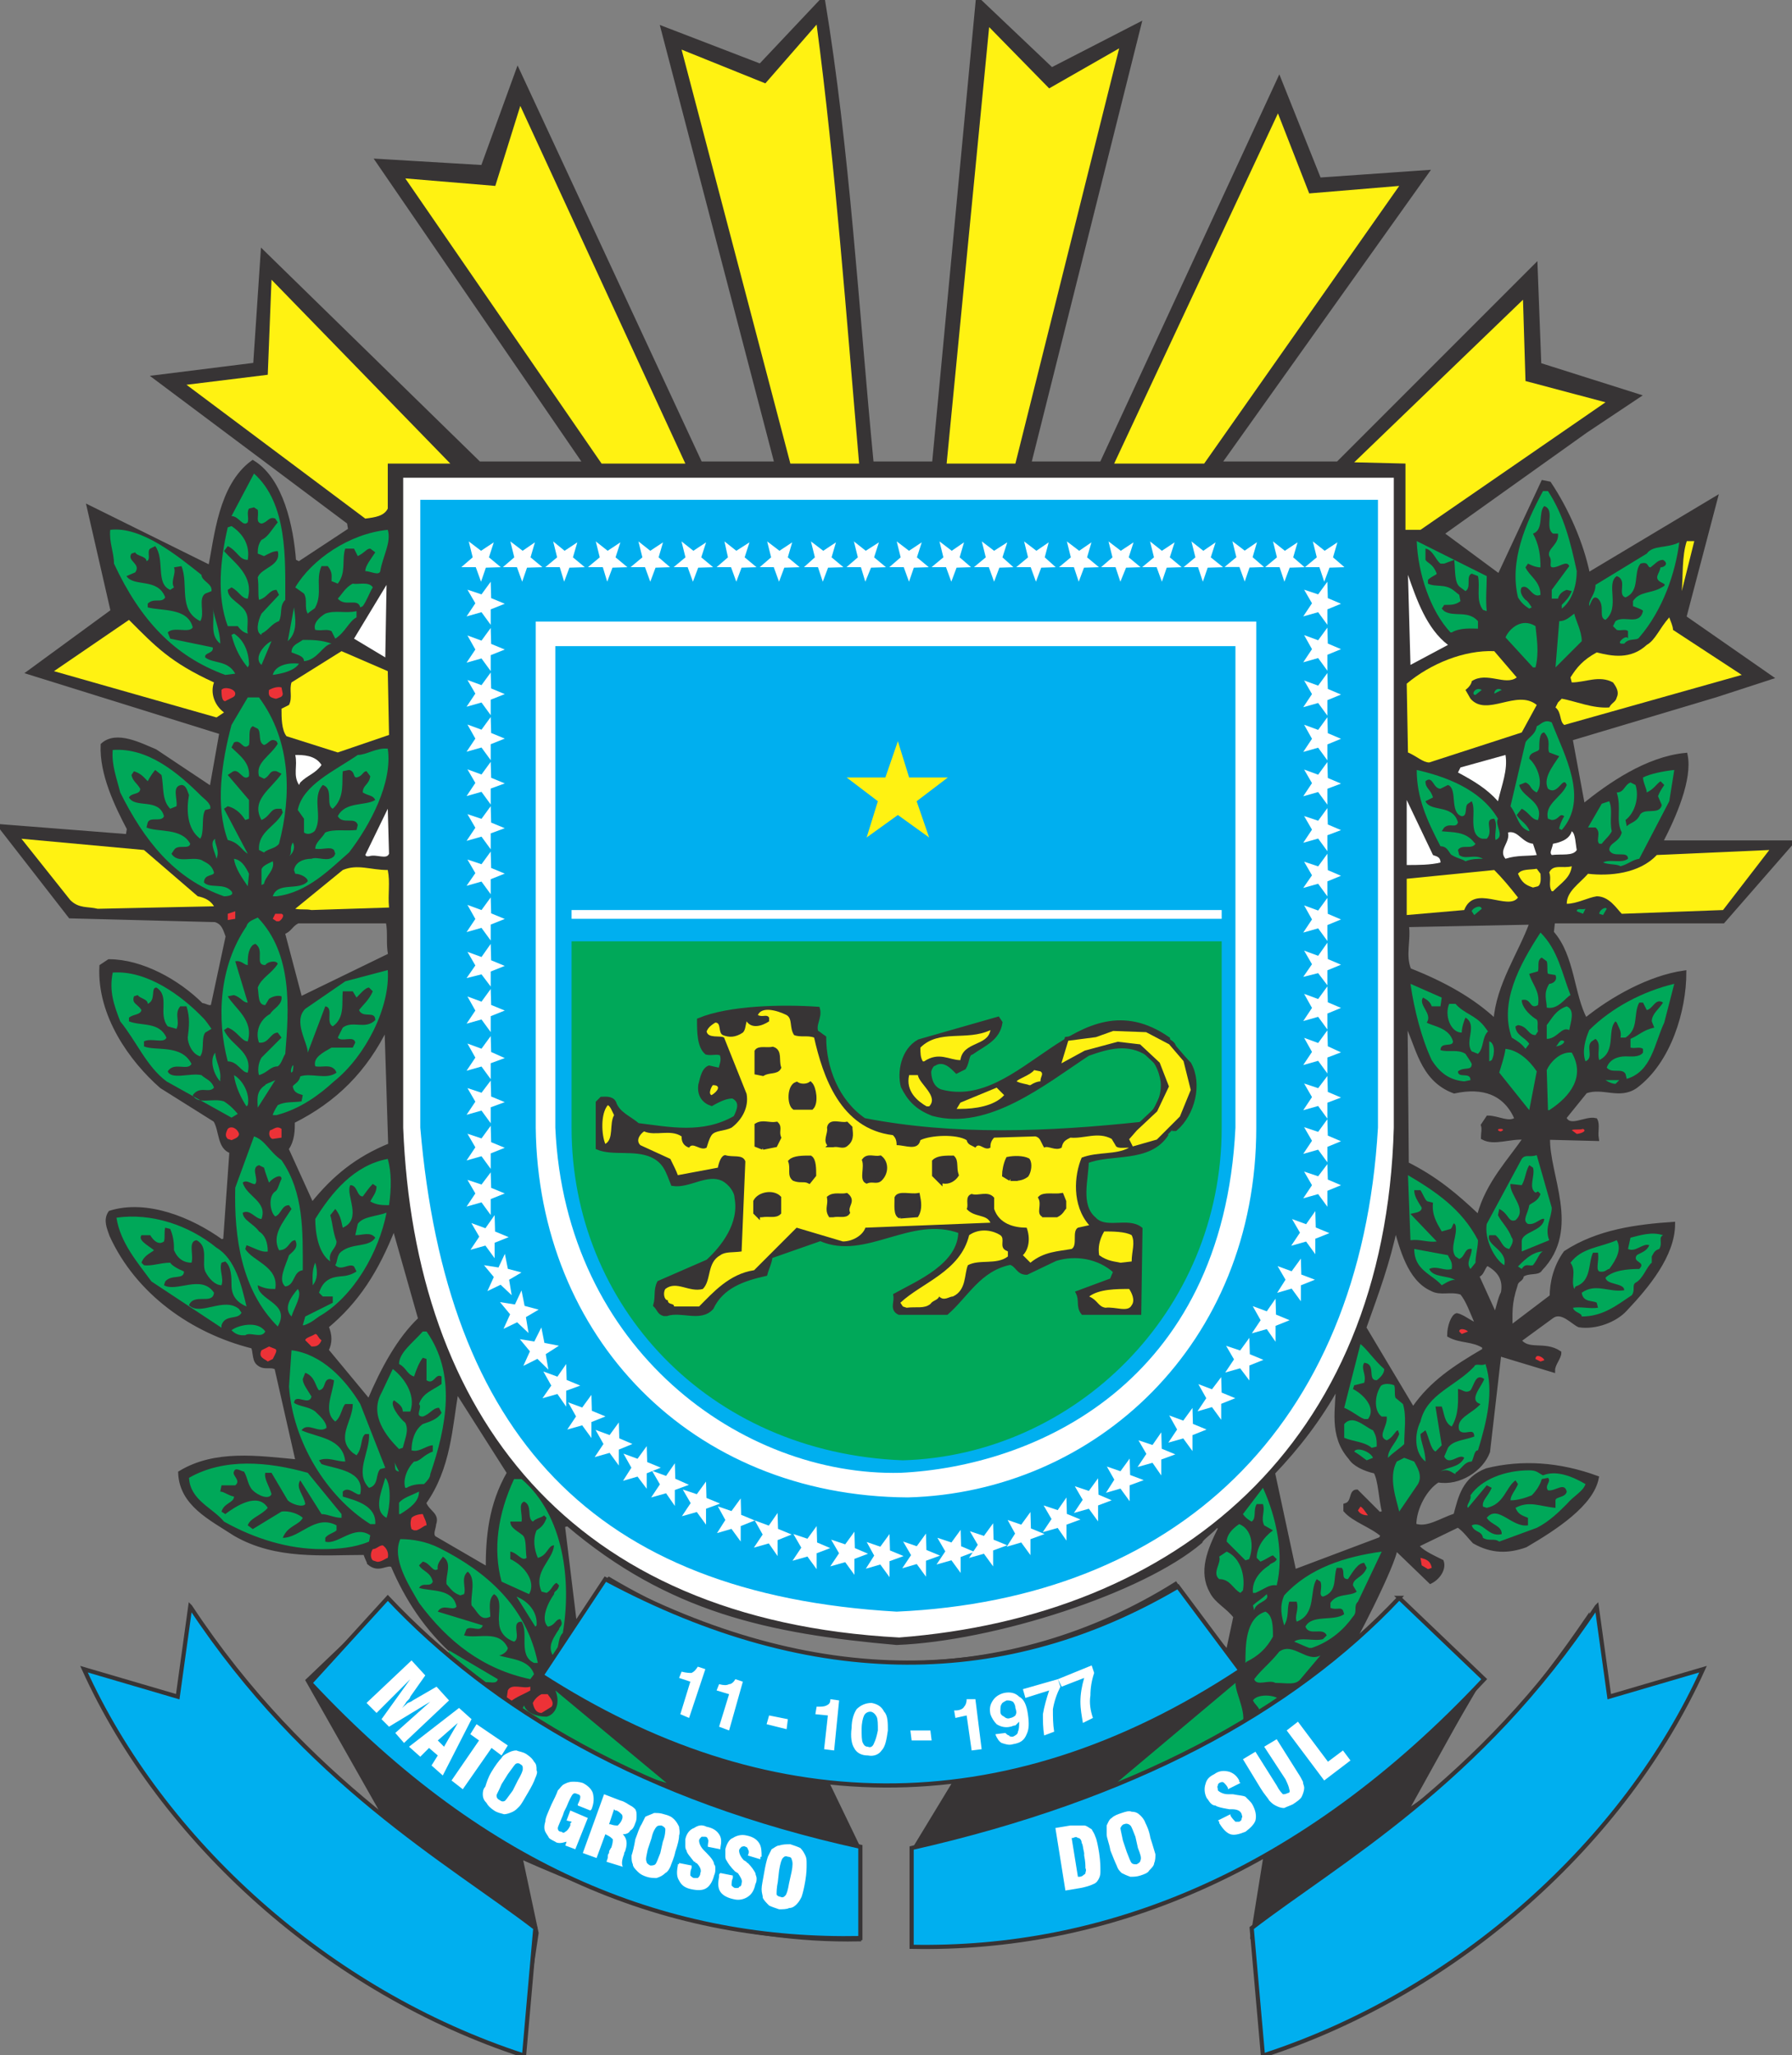 <?xml version="1.0" encoding="UTF-8"?>
<!DOCTYPE svg PUBLIC "-//W3C//DTD SVG 1.1//EN" "http://www.w3.org/Graphics/SVG/1.1/DTD/svg11.dtd">
<svg xmlns="http://www.w3.org/2000/svg" width="430" height="493" viewBox="-215 -246.5 430 493">
 <rect x="-215" y="-246.5" width="430" height="493" fill="#808080" stroke="none"/>
 <defs>
 <style type="text/css">
  <![CDATA[
  .str0 {stroke:#373435}
  .str1 {stroke:white}
  .fil1 {fill:white}
  .fil0 {fill:#373435}
  .fil2 {fill:#00AFEF} /*azul */
  .fil3 {fill:#00A859} /*verde */
  .fil4 {fill:#ED3237} /*vermelho*/
  .fil5 {fill:#FFF212} /*amarelo */
  .fil6 {fill:none}
  ]]>
 </style>
 </defs>
 <g fill-rule="evenodd">
 <path class="fil0 str0" d="M92.55 239.1 l-6.6 -22.5 4.2 -18.6 c 0.6,-3.3 -23.4,20.1 -85.8,20.7 l0 -21.6 10.2 -16.8 -31.5 0 8.1 16.8 0 21.6 c -29.4,0.6 -56.4,-8.7 -81.3,-19.8 l3.9 18.3 -3.9 26.1 c -45.3,-6.6 -92.1,-60.9 -101.4,-86.4 l20.7 5.1 3 -20.4 c 13.2,18.9 28.5,34.8 45.9,48.9 l-19.2 -33.9 19.8 -18.9 16.2 16.2 -0.3 -3.3 c -7.2,-6.3 -12,-13.8 -15.3,-21.6 -1.5,-0.9 -3.3,1.5 -5.7,-0.6 0,-0.3 -0.6,-1.2 -0.9,-2.4 -10.2,0 -21.3,1.2 -31.2,-4.5 -6.0,-3.9 -12.9,-7.2 -13.2,-14.7 8.4,-5.1 18.6,-3.6 28.2,-2.7 l-5.1 -22.5 c -1.5,-0.9 -3.0,0.3 -4.5,-1.2 -0.9,-0.9 -0.6,-3 -1.2,-3.9 -14.4,-3.6 -27.6,-12.9 -33.9,-26.7 -0.6,-1.8 -1.5,-3.6 -0.3,-5.4 8.7,-2.7 19.2,1.5 26.7,6.9 l0.9 -0.3 1.5 -21.3 c -3.0,-0.9 -2.4,-5.1 -3.9,-7.5 l-12.9 -8.1 c -7.2,-6.3 -15,-17.1 -14.4,-28.8 l1.8 -1.2 c 7.8,0 16.5,4.8 22.2,10.5 0.9,0 1.8,0.9 2.7,0.3 l3.6 -16.8 c -0.6,-1.5 -0.9,-3.3 -3.0,-3.9 l-34.8 -0.9 -16.8 -21.6 30.6 2.4 0.3 -1.8 c -3.0,-5.7 -6.6,-13.2 -6.3,-20.1 3.3,-3 9.0,0 12.6,1.5 l13.5 9 2.4 -13.5 -46.2 -14.4 20.1 -14.7 -5.7 -24.9 29.1 14.4 c 1.5,-7.2 2.4,-19.5 10.2,-25.2 6.9,4.2 9.3,15.6 9.9,23.7 l1.2 0.6 12.3 -8.1 -0.3 -1.8 -46.5 -34.8 24 -3 1.8 -27 51.9 50.7 25.5 0 -49.8 -72.6 25.2 1.5 8.4 -23.1 43.8 94.2 18.3 0 -27.3 -104.4 23.4 9 15 -15.9 c 6.0,36.3 8.1,74.1 11.7,111.3 l15 0 10.5 -111.3 17.7 16.8 21 -10.8 -26.4 105.3 17.4 0 42.6 -92.1 9.6 24 25.8 -1.8 -49.8 69.9 28.5 0 47.4 -47.4 0.9 23.7 23.7 7.5 -12.6 8.4 -34.5 24.6 13.8 10.2 10.5 -22.5 1.5 0.3 c 4.2,6.3 7.8,14.4 9.3,21.9 l30.6 -18.3 -7.5 28.5 20.7 14.4 -12.9 4.2 -35.1 10.5 3 16.2 c 6.3,-5.1 15.3,-11.4 24.6,-12.3 1.2,5.7 -2.7,14.7 -6.0,21 l31.5 0 -16.5 18.9 -40.8 0 -0.3 2.7 c 5.1,5.7 4.8,15 8.1,21 6.3,-5.1 15.3,-10.2 23.7,-11.4 0,9 -3.6,21.3 -11.7,27.3 -3.9,2.7 -7.8,-0.3 -12,1.2 l-5.1 6.3 c 1.2,3 5.1,0 7.5,0.6 0.6,1.2 0,2.7 0.3,4.5 l-11.7 -0.3 c -0.3,9 7.5,21.9 -1.8,31.5 -0.6,1.2 -2.7,0.3 -4.5,1.5 0,1.2 -1.2,0.9 -1.5,2.4 -1.5,4.5 -1.2,6.9 -1.2,10.2 l9.9 -7.5 c 0,-3.3 0.9,-7.2 3.3,-10.5 7.8,-5.1 17.1,-6.3 25.8,-6.9 0,7.5 -6.3,15 -11.4,20.4 -2.4,2.7 -7.2,4.5 -11.1,3.9 -1.5,-0.6 -4.2,-3.9 -6.6,-2.1 l-7.8 5.7 c 2.1,3 6.0,0.6 9.6,3 0,1.2 -1.5,2.7 -1.5,4.2 l-12.9 -3.9 -2.7 23.4 c -1.5,4.2 -6.9,7.8 -12,6.9 -3.0,1.8 -5.7,6.6 -5.7,10.8 3.0,1.2 6.3,-1.2 9.9,-2.4 1.2,-4.5 2.1,-8.7 7.5,-10.8 8.4,-2.1 17.4,-1.5 26.4,1.8 -1.2,6.3 -9.9,12 -17.1,16.2 -4.2,1.5 -8.1,1.5 -12.3,-0.9 -0.9,-0.9 -2.4,-3 -3.9,-3.9 l-9.9 4.8 c 0.9,1.5 3.6,2.7 6.0,3.9 0.6,1.8 -0.9,3.9 -2.7,4.8 l-8.4 -8.1 c 0,3.3 -11.1,24.9 -11.7,24.9 l12.9 -12 19.2 18.6 -19.2 32.7 c 18,-10.8 33.3,-30.3 45.0,-47.4 l2.7 20.4 19.8 -5.7 c -19.2,36.6 -55.2,71.4 -96.0,82.8zm-235.5 -246 l-4.2 -15.9 c 1.8,-0.6 1.8,-1.8 3.6,-2.7 l21.6 0 c 0.6,2.7 0,5.4 0.6,8.1 l-21.6 10.5zm2.7 49.2 l-6 -13.2 c 1.5,-2.1 1.5,-4.5 1.5,-6.6 10.2,-5.1 17.4,-12.3 22.5,-22.8 l0.9 28.5 c -8.1,3.3 -13.5,7.8 -18.6,14.1 l-0.3 0zm13.8 47.4 l-10.2 -12.3 c 0.9,-1.8 0.9,-3.6 0,-5.7 7.2,-6 12,-13.2 16.2,-24 l6.3 22.2 c -5.1,4.8 -9.0,12 -12.3,19.8 l0 0zm28.5 40.2 l-12.9 -7.5 c -0.9,-0.9 0,-2.4 0,-3.3 0.9,-2.4 -1.5,-2.7 -2.4,-5.1 6.0,-8.4 6.3,-18.3 7.8,-27 l12.6 19.8 c -4.5,7.8 -5.1,15.6 -5.1,23.1 l0 0zm29.1 2.4 l-8.1 11.7 -3 -24.6 1.2 -0.3 c 24.3,20.7 48.3,25.8 78.9,28.5 23.1,-0.9 58.8,-12.3 72.9,-24.3 0.3,-0.9 2.7,-2.4 3.9,-3.9 l0.9 0.6 c -2.7,5.4 -4.8,10.5 -2.1,15.3 1.2,2.4 3.9,3.6 5.7,6 l-1.8 8.4 c -1.2,-0.3 -11.7,-14.7 -12.6,-16.2 -39.3,24.6 -89.4,26.4 -135.9,-1.2zm164.4 -1.8 l-5.1 -23.7 c 6.0,-6.3 11.1,-12.9 15.6,-21 0,5.4 -1.8,12 3.0,17.4 0.9,1.5 3.3,2.7 6.0,3.3 1.2,2.1 1.2,6.3 2.1,9.9 l-1.2 0.3 -5.4 -5.4 c -1.5,0 -0.6,2.7 -2.7,3.3 l0 1.2 c 2.1,2.4 6.3,3.6 9.0,6 l-0.6 0.9 -20.7 7.8zm48.3 -61.2 l-4.5 -9.9 c 1.5,0 1.5,-2.7 2.7,-2.7 2.7,1.5 4.2,3.6 3.6,6.9 -0.9,1.8 -0.9,3 -1.8,5.4 l0 0.3zm-19.5 22.8 l-12 -20.1 c 3.0,-8.4 5.7,-15.6 7.5,-24.3 1.5,5.1 3.3,12.6 8.7,15 2.1,1.2 4.5,0 7.2,0.9 1.5,1.8 2.4,4.5 3.6,7.2 -0.3,1.2 -3.0,-1.5 -4.8,-1.8 -0.9,0.3 -1.8,2.7 -1.8,4.8 2.7,1.5 5.7,0.9 8.4,2.7 l0 0.9 c -7.2,4.2 -12.6,7.8 -16.8,13.8 l0 0.9zm15 -47.1 c -4.8,-4.5 -9.6,-8.7 -16.8,-12.3 l-0.3 -34.2 c 3.0,5.4 3.6,13.8 11.7,16.8 6.9,-1.5 12.3,0.3 15,6.6 -1.8,1.5 -4.5,-0.3 -6.9,-0.3 l-1.2 1.8 c 0.3,0.9 0,2.1 0,3 2.7,1.5 6.3,-0.3 10.2,0 -3.6,5.4 -9.0,10.8 -11.1,18.6 l-0.6 0zm4.5 -46.5 c -5.4,-5.1 -12.3,-9 -20.7,-12.3 -1.5,-3.6 0,-7.2 -0.6,-10.8 l30 -0.6 c -2.7,7.5 -8.1,15 -8.7,23.7z"/>
 <path class="fil1 str1" d="M0.75 145.8 c -78.9,-4.2 -115.8,-53.4 -118.5,-121.8 l0 -155.4 236.7 0 c 0,51.9 0,103.5 0,155.4 -2.1,76.2 -52.2,116.7 -118.2,121.8z"/>
 <path class="fil2" d="M0.15 140.1 c -72.9,-4.2 -108,-42.6 -114.3,-116.1 l0 -150.6 229.8 0 0 150.6 c -4.2,72.3 -48.9,113.1 -115.5,116.1z"/>
 <path class="fil1 str1" d="M2.85 112.2 c -51.9,-0.3 -88.2,-38.4 -88.8,-88.2 l0 -120.9 171.9 0 c 0,40.5 0,80.7 0,120.9 0,51.6 -38.4,87 -83.1,88.2z"/>
 <path class="fil2" d="M1.05 106.8 c -37.8,0.9 -80.4,-29.4 -82.8,-82.8 l0 -115.5 163.2 0 c 0,38.7 0,77.1 0,115.5 -3.0,61.8 -48.6,81.3 -80.4,82.8z"/>
 <path class="fil3" d="M-77.85 24 l0 -44.7 156 0 0 44.7 c 0,44.4 -35.4,78.6 -76.5,79.8 -46.8,-1.8 -79.5,-37.2 -79.5,-79.8z"/>
 <path class="fil0 str0" d="M-55.65 68.7 c -1.2,-0.3 -1.2,-1.2 -2.1,-2.1 0.6,-2.1 0,-3.6 0.9,-5.4 l11.7 -5.1 c 3.6,-3.3 8.1,-9 6.9,-15.3 0,-1.5 -1.5,-3.6 -3.3,-4.5 -3.9,-1.8 -8.1,1.8 -12,1.2 -1.2,-3 -1.8,-5.4 -5.1,-6.9 -4.2,-1.8 -9.3,-0.3 -12.9,-1.8 l0 -10.8 0.9 -0.9 c 0.6,0 2.4,-0.3 3.0,0.9 0.9,2.7 3.6,3.6 5.7,5.4 7.5,0.9 15.6,2.7 23.4,-1.8 0.9,-1.8 1.8,-3.9 -0.6,-5.1 -1.5,0 -3.0,0.6 -5.1,1.8 -1.8,-0.6 -3.0,-2.1 -2.7,-4.5 0.3,-0.9 0.6,-3.6 2.1,-4.2 l2.7 0.6 c 0.3,-1.5 0.9,-2.4 0.3,-3.9 -0.9,-0.6 -2.4,0 -3.6,-0.3 -1.8,-1.5 -1.8,-5.1 -1.8,-7.8 7.2,-3 19.8,-3.3 28.5,-2.7 0.6,2.1 -1.2,3.9 -0.3,5.7 0.3,0 0.9,0.6 1.8,1.2 0,7.2 3.0,15.3 9.6,19.8 21.6,4.2 44.1,3.3 66.6,0.9 2.7,-2.1 5.1,-5.1 5.1,-9.3 0,-2.1 -1.2,-6 -3.6,-7.5 -4.8,-3 -9.3,-1.8 -14.4,0 -10.5,6.9 -24,18 -37.2,14.4 -3.9,-1.5 -5.7,-3.6 -7.2,-6.6 -0.9,-3.3 0,-8.7 3.9,-10.8 l18.9 -5.4 0.6 0.9 c -0.6,3.9 -3.9,5.1 -6.9,7.2 -1.2,0.3 -0.9,2.1 -1.8,3.6 l-1.8 0.9 c -0.9,-0.9 -3.0,-3.3 -5.4,-1.8 -0.3,0 -0.9,0.6 -1.2,1.8 0,1.2 0.3,3.9 2.7,4.8 19.8,5.4 33.0,-27.6 54.6,-12.6 0,0.9 1.2,0.6 1.5,2.1 -5.1,-2.4 -12.6,-6.6 -18.3,-2.4 -2.4,-1.2 -7.2,0 -8.4,3 0.6,0.9 0,2.4 1.8,2.7 4.5,-3.6 11.1,-4.8 16.8,-4.2 4.5,3 8.7,9.6 7.8,15.3 -0.6,0.6 -1.8,0 -2.7,0.3 -1.5,2.1 -3.0,3.9 -5.4,5.1 -0.9,1.2 -0.9,2.4 -0.9,4.2 l1.5 0 6 -3.3 c -4.2,6.6 -13.5,4.2 -19.2,6.6 0,4.2 -2.1,10.5 1.8,13.8 2.7,3 8.1,0 11.1,2.4 l-0.3 20.1 -13.5 0 c -1.2,-1.5 -0.3,-3 -1.2,-4.8 l8.1 -3 0.9 -2.1 c -3.9,-3.6 -9.6,-4.5 -14.4,-3 l-6.9 3.3 c -2.1,0 -2.1,-1.8 -3.9,-2.4 -7.5,1.5 -10.5,7.8 -15.3,12 -4.8,0 -8.1,0 -11.4,0 -1.8,-0.9 -0.6,-2.4 -0.9,-4.2 5.4,-3 15.6,-7.2 15.6,-15.3 -12,-4.5 -22.8,6.6 -33.6,1.8 l-12 4.2 c 0,1.2 -0.9,3 -1.2,4.2 -5.4,1.2 -10.5,3 -12.9,8.1 -2.7,3 -7.2,0.3 -10.8,1.5 l-0.6 0z"/>
 <path class="fil0 str0" d="M66.75 24.3 c 3.6,-4.8 5.4,-11.1 2.1,-17.1 l1.5 1.5 c 2.7,4.8 0.9,12 -3.3,15.6 l-0.3 0z"/>
 <path class="fil0 str0" d="M175.95 -45.3 l0 -1.5 c 0.6,-0.3 2.4,-0.3 2.7,0.3 l-2.7 1.2z"/>
 <g >
  <path class="fil3" d="M51.45 182.4 l30 -25.2 c 0,2.7 3.3,8.1 1.2,10.8 -9.6,6.6 -20.4,10.5 -31.2,14.4z"/>
  <path class="fil3" d="M-55.05 181.2 c -12.3,-3.6 -24.6,-10.5 -34.8,-17.4 l0.6 -1.2 c 0.6,1.8 3.0,2.7 5.4,2.7 2.4,-0.6 3.3,-3.6 2.1,-6.3 l26.7 22.2z"/>
  <path class="fil4" d="M-85.05 164.4 c -1.2,0 -1.8,-0.9 -2.1,-2.4 0.3,-0.6 0.9,-1.5 2.1,-2.1 l1.5 0 c 0,0.3 1.8,1.8 0.9,3 l-2.4 1.5z"/>
  <path class="fil3" d="M87.45 164.4 c -0.3,-1.5 -1.2,-1.8 -1.8,-3 0.9,-1.5 4.8,-1.5 6.3,-0.3 -0.6,1.5 -2.4,3.3 -4.5,3.3z"/>
  <path class="fil4" d="M-92.55 161.7 l-0.9 -0.6 0.3 -2.1 c 0.9,-1.8 3.6,-0.3 5.4,-0.9 l0 0.9 c -1.5,0.9 -3.3,1.5 -4.8,2.7z"/>
  <path class="fil3" d="M91.05 157.2 c -1.5,-0.9 -4.5,0.9 -5.1,-0.9 1.8,-2.4 3.9,-3.9 6.0,-6.6 3.3,-2.4 6.6,2.7 9.9,0.9 l-4.8 5.7 c -1.2,1.5 -3.3,0.9 -5.7,0.9 l-0.3 0z"/>
  <path class="fil3" d="M-99.75 157.2 l-7.8 -6.6 0.3 -1.2 11.7 6.9 c -0.3,1.5 -2.4,0.3 -3.6,0.9 l-0.6 0z"/>
  <path class="fil3" d="M-87.75 156.3 c -11.4,-2.4 -19.8,-9 -26.7,-18.3 -2.4,-4.2 -6.6,-10.5 -4.5,-15.3 3.0,0 6.3,0.6 9.3,2.1 11.4,5.7 21,14.1 23.7,27.6 l-0.9 0 c -3.9,-1.8 -1.2,-7.2 -3.0,-9.9 -2.7,0 0,3.9 -1.8,4.8 -1.8,-0.6 -3.6,-2.1 -3.6,-4.8 -0.3,-1.8 0.9,-5.4 -1.2,-6.6 -1.5,1.2 -0.9,3.9 -0.9,5.4 -2.4,1.2 -3.0,-1.2 -4.5,-2.7 -0.3,-2.4 1.2,-6.3 -0.9,-8.1 -1.8,1.5 -0.3,3.9 -0.9,5.4 l-0.9 0.3 c -1.5,-0.6 -1.8,-0.9 -3.3,-2.7 -0.3,-2.1 1.5,-5.1 -0.9,-6.6 0,0.3 -1.5,1.5 -1.2,3 -1.2,0.9 -1.8,-1.5 -3.6,-1.8 l-0.9 0.9 c 0.9,1.5 2.7,1.5 3.3,3.9 -0.6,1.5 -2.4,0 -3.3,1.5 2.7,0.9 8.1,0 9.0,4.5 -0.9,1.2 -3.3,-0.9 -4.5,1.2 l10.8 3.3 c -0.6,1.8 -2.7,0 -3.9,0.9 l-0.6 1.5 c 3.3,0.9 8.4,-1.5 10.5,3 0,0.9 -1.5,1.8 -2.1,1.8 2.7,0.9 7.2,0.9 8.4,4.5 l-0.9 1.2z"/>
  <path class="fil3" d="M83.85 152.4 c 0,-4.2 0,-10.8 4.8,-12.3 1.8,0.9 1.8,3.6 1.8,6 -1.5,2.7 -3.3,4.5 -6.3,6 l-0.3 0.3z"/>
  <path class="fil3" d="M-82.35 150.6 c -1.2,-2.1 0,-3.9 0.9,-5.4 l0.6 -0.9 c 0,-0.6 1.2,-0.9 0.3,-2.4 -1.2,0 -1.2,1.5 -3.0,1.8 -1.8,-1.8 0,-5.7 1.5,-7.8 0,-0.9 0.9,-0.6 1.2,-2.1 l-0.6 -0.6 c -0.9,0.3 -1.2,1.8 -2.4,2.4 l-1.2 -0.3 c -2.1,-4.8 2.7,-7.5 3.0,-11.1 -1.5,0 -1.5,2.4 -3.9,3 -0.9,-2.1 -1.2,-4.5 -0.3,-6.6 0.9,-0.6 1.8,-1.2 2.4,-3 l-0.6 -0.6 c -0.6,0.6 -1.8,0.6 -2.7,1.5 -1.5,-0.9 0,-3.9 -2.1,-4.8 -1.5,0.6 -0.3,3 -0.6,4.8 l-2.7 0 c 0,1.5 1.5,2.1 3.0,3.3 0.9,0.9 0.6,3.3 0.9,5.4 -1.2,0.9 -2.1,-1.2 -3.9,-1.5 l0 1.8 c 3.3,1.5 6.3,5.4 4.5,8.4 l-6.6 -3 c -2.1,-7.8 -0.9,-16.2 3.0,-24.6 l1.8 0 c 10.2,8.7 12,24.6 9.9,36.9 -1.5,1.5 -0.6,4.2 -2.4,5.4z"/>
  <path class="fil3" d="M99.15 148.8 c -0.9,-0.3 -2.1,-0.9 -3.6,-1.5 1.5,-1.2 4.8,0 6.9,-0.6 l0.9 -0.9 c -0.9,-2.1 -4.2,0.3 -5.1,-2.1 1.5,-3 6.9,-1.2 9.3,-3 l-0.3 -0.9 c -0.6,-0.9 -1.5,0 -3.0,-0.6 l0 -1.2 c 1.5,-2.4 4.8,-1.5 6.3,-2.7 l-0.9 -1.5 c 0,-1.8 2.4,-1.8 3.3,-4.2 l-0.6 -1.2 c -1.5,0 -2.7,2.1 -3.9,3.9 -1.8,0 -0.6,-1.8 -1.5,-2.7 l-1.2 0 c -0.9,2.4 0.3,5.7 -3.3,6.9 -1.2,-0.3 0,-2.1 -0.6,-3.6 l-0.9 -0.6 c -1.8,2.7 0,8.4 -4.8,10.2 -0.6,-1.5 0.6,-2.7 0,-4.8 l-1.8 0 c -0.6,2.1 0,3.6 -1.2,5.7 -0.6,-2.1 -1.2,-4.5 0,-7.2 6.0,-6.6 14.7,-9.3 23.4,-10.5 l-5.7 12 c -1.2,1.2 0,2.4 -1.2,3.6 -2.1,3 -5.4,6 -9.9,7.5 l-0.6 0z"/>
  <path class="fil3" d="M-86.55 143.7 l-4.5 -7.2 c 3.0,1.2 5.1,3.9 4.8,6.9 l-0.3 0.3z"/>
  <path class="fil3" d="M85.95 139.8 l-0.3 -1.2 c 0.9,-0.9 2.1,-1.5 3.3,-2.7 0.9,1.8 -2.7,1.8 -3.0,3.9z"/>
  <path class="fil3" d="M82.65 135.6 c -1.8,-0.9 -2.4,-3.3 -5.1,-3.3 -1.8,-1.5 0.6,-3.9 0,-5.4 l1.8 -1.2 c 3.3,1.5 4.5,5.7 3.9,9.3 l-0.6 0.6z"/>
  <path class="fil3" d="M85.65 135.6 c -0.3,-2.7 1.5,-5.1 3.9,-6.6 0.3,-0.6 1.5,-0.6 1.8,-1.5 l-0.9 -0.9 c -0.9,0.3 -1.5,0.9 -3.0,1.5 l-0.9 -0.9 c 0,-2.4 1.5,-4.8 3.9,-6.6 l-2.1 -1.2 c -0.9,-1.8 0.3,-3.3 -0.3,-5.1 l-1.5 0 c -0.9,1.5 0,3.3 -1.2,4.2 -0.6,-0.3 -1.5,-0.9 -2.1,-1.8 l4.8 -6.3 c 3.3,7.2 5.1,16.2 3.3,23.4 -1.8,-0.3 -3.0,0.9 -5.1,1.8 l-0.6 0z"/>
  <path class="fil4" d="M127.65 129.9 l-1.5 -0.9 -0.3 -1.8 c 1.2,0.3 2.4,0.6 2.7,2.4 l-0.9 0.3z"/>
  <path class="fil4" d="M-124.65 128.1 l-0.9 -0.3 c -0.6,-0.6 -0.6,-1.8 0,-2.7 0.9,0 1.5,-0.9 2.4,-0.9 0.9,0.6 1.5,1.8 1.2,3 -0.3,0 -1.8,1.2 -2.7,0.9z"/>
  <path class="fil3" d="M83.85 127.8 l-4.5 -4.5 c 0,-1.5 1.2,-3 3.0,-4.2 3.0,1.2 3.6,5.1 2.4,8.4 l-0.9 0.3z"/>
  <path class="fil3" d="M-137.85 125.1 c -7.8,0 -15.9,-2.4 -23.4,-6.6 -2.7,-3.3 -8.1,-5.1 -8.4,-10.5 8.4,-4.8 18.9,-3.9 28.5,-1.2 l8.1 9.9 0 0.9 c -1.8,0 -3.3,-0.9 -4.8,-0.9 l-5.1 -8.1 c -1.2,1.8 0.9,3.6 1.2,5.7 -0.6,0.9 -3.3,0 -4.2,-0.9 l-3.9 -6.6 -1.5 0 c -0.3,1.5 0.9,3 1.5,5.1 -0.6,1.5 -3.3,0.3 -4.5,-0.9 -1.2,-1.2 -1.2,-3 -2.1,-4.5 -0.6,0 -2.1,-1.2 -2.4,0 -0.6,0.9 1.8,2.1 0.3,3.3 -0.9,0 -1.8,0 -3.3,0 l-0.3 1.5 c 0.9,0 1.8,0.9 3.3,1.2 0,1.5 -2.4,1.5 -3.0,3.6 l0.9 0.6 c 2.4,-1.8 7.8,-5.4 10.2,-1.5 -1.5,1.8 -4.2,2.4 -4.8,4.2 l1.2 0.9 6.9 -4.2 c 1.8,-0.3 4.2,0.6 5.1,1.5 -0.9,1.8 -3.6,1.8 -4.8,4.8 4.2,0 7.8,-5.7 12.9,-3 l0 1.2 c -0.6,0.6 -2.1,0.9 -2.7,1.8 l0 0.9 c 3.0,0.9 6.9,-4.2 10.8,-1.5 l-0.3 1.5 c -3.6,1.5 -7.5,1.8 -11.4,1.8z"/>
  <path class="fil3" d="M144.75 123.3 c -1.2,-0.9 -2.4,0 -3.9,-0.9 -0.3,-1.8 -2.1,-1.2 -2.7,-3 2.7,-1.2 3.9,3 7.2,2.1 0,-2.1 -2.4,-2.1 -3.6,-3.9 2.7,-3.3 6.0,2.4 9.9,1.8 l0 -1.8 c -1.5,-0.6 -2.4,-0.9 -3.0,-2.4 3.3,-1.8 6.0,-0.3 9.6,0 l0 -1.8 c 0,-0.9 2.4,-0.6 2.7,-2.1 -0.6,-2.4 -2.7,0 -4.5,-0.3 -0.9,-1.2 0.9,-2.1 0,-3 l-1.5 0.3 c -0.3,1.2 -1.2,2.7 -2.4,3.9 -1.5,0.6 -3.3,1.2 -5.1,1.2 0,-1.2 1.2,-2.4 1.8,-3.9 l-0.6 -0.9 c -2.4,1.8 -2.7,5.7 -6.9,6.6 l-0.9 -0.3 c -0.3,-1.5 1.2,-2.4 2.1,-4.5 l-1.2 -0.6 -4.5 5.4 c -0.6,-0.6 0.9,-1.8 0.6,-3 2.7,-3.9 8.4,-6 14.1,-6 1.8,0 2.1,0.6 3.3,1.2 3.0,-1.2 6.6,0 10.2,2.1 -0.6,1.8 -2.7,2.7 -4.5,4.8 -1.8,1.8 -4.2,4.2 -7.2,5.7 l-9 3.3z"/>
  <path class="fil4" d="M-115.65 120.6 l-0.6 -0.3 c -0.3,-0.9 -0.3,-1.8 0,-2.7 0.6,-0.6 1.8,-0.9 2.7,-0.9 0.3,0.9 0.9,1.8 0.9,2.7 -0.6,0 -0.9,0.6 -2.4,1.2 l-0.6 0z"/>
  <path class="fil3" d="M-126.15 119.1 c -10.5,-6.6 -18.6,-19.8 -19.5,-33 l0.6 -8.7 c 7.2,0.9 12.9,6.9 16.5,12.9 l6 15.3 -1.2 0.3 c -1.2,1.2 -0.3,3.9 -2.7,4.5 -3.6,-3.6 0.3,-8.7 0,-12.9 l-0.9 0 c -1.2,0.9 -0.6,3.3 -2.1,5.1 l-0.9 -0.6 c -4.2,-3.6 0,-7.5 0,-11.7 l-1.8 0 c -0.9,0.9 -0.9,3 -2.4,4.2 -3.0,-2.4 -0.6,-6.6 -0.3,-9.9 l-0.9 -0.3 c -1.8,0 -0.9,2.4 -2.7,2.7 -0.9,-0.9 -0.9,-3.3 -3.3,-4.2 l-0.6 1.5 c 0,1.2 1.2,2.7 2.1,4.2 -0.6,2.4 -3.9,-0.9 -4.2,1.5 1.2,0.9 3.6,0.9 5.1,2.1 0.9,0.9 2.7,2.4 2.7,3.9 -1.8,1.5 -4.5,-1.5 -6.0,0.6 3.9,1.8 9.9,1.8 10.5,7.5 -2.1,0 -4.2,-1.2 -6.3,-0.3 l0.6 0.9 c 3.3,1.2 10.5,1.5 9.3,7.2 -0.9,0.6 -2.7,-2.1 -4.2,-0.6 l0 1.2 c 3.0,0.9 8.1,2.1 7.8,6.6 l-1.2 0z"/>
  <path class="fil3" d="M-122.25 117.6 c -3.3,-1.8 -1.2,-6.3 -0.3,-9.6 1.5,1.5 1.2,6.9 0.3,9.6z"/>
  <path class="fil4" d="M113.25 117 c -0.3,0 -1.8,0 -2.4,-1.2 l0.6 -0.9 c 0.6,0.3 0.9,0.9 1.8,2.1z"/>
  <path class="fil3" d="M-119.25 116.7 l0 -2.7 c 0.9,-1.2 3.0,-1.8 4.8,-2.7 0,2.4 -2.1,3.9 -4.5,5.4 l-0.3 0z"/>
  <path class="fil3" d="M120.75 116.1 c -0.6,-2.7 -2.7,-8.1 -0.6,-12 l1.8 -0.9 2.4 0.9 c 0.6,1.2 2.1,3.3 0.9,5.4 l-4.5 6.6z"/>
  <path class="fil3" d="M-117.75 110.4 c -0.6,-1.8 0.3,-4.5 2.1,-6.3 1.5,0 2.1,-1.5 4.5,-2.4 l0 -1.5 c -1.5,0 -3.3,1.8 -5.1,1.2 0,-2.1 0.6,-4.8 2.7,-6.3 1.8,-0.6 3.6,-1.2 4.5,-2.7 l-0.6 -1.2 c -1.5,0 -2.1,1.5 -3.9,2.1 -2.1,0 0,-2.1 -0.9,-3 0.9,-2.7 3.3,-3.3 5.4,-4.8 l0 -1.8 c -1.5,-0.9 -1.8,2.1 -3.6,0.9 0,-1.8 0,-3.3 0,-5.1 l-0.9 -0.3 c -0.9,1.2 -1.5,2.7 -2.1,4.5 -1.8,-0.6 -1.8,-2.1 -3.6,-3 0,-2.7 3.3,-5.1 5.7,-7.8 l0.9 0 c 7.2,10.2 4.8,22.8 0.9,34.2 0,0.9 -0.9,1.8 -1.5,2.4 -0.9,0 -2.7,0 -4.2,0.9 l-0.3 0z"/>
  <path class="fil3" d="M134.25 107.1 c -0.9,-0.3 -1.8,-1.5 -3.6,-0.6 1.8,-1.2 4.5,-0.9 5.7,-3.3 -1.2,-1.2 -3.6,2.1 -4.8,-0.3 l0.9 -2.1 c 1.2,-1.8 3.9,-1.8 6.3,-2.7 0,-2.4 -2.4,0 -3.6,-1.5 -0.9,-3 3.0,-3.9 5.1,-6.3 -3.0,-0.9 0.3,-4.2 0.9,-6 -2.1,-1.5 -2.4,1.5 -3.3,2.7 -1.2,0.9 -2.1,-0.3 -3.0,-0.3 0,2.7 0.3,6 -1.5,9 -1.8,-0.9 -1.8,-3.3 -2.4,-4.8 l-1.5 0 1.5 9.3 -1.5 1.5 c -1.2,-0.6 -1.5,-3.3 -2.4,-5.1 l-1.2 0.9 c 0,1.8 1.2,3.9 1.2,6.6 -2.7,-2.1 -2.7,-6.6 -1.2,-9.6 1.5,-6.6 8.4,-8.4 12.9,-13.2 0.3,-0.9 1.8,0 2.7,-0.6 2.1,6.6 0.3,13.8 -1.8,20.7 -0.9,0 -0.9,1.5 -1.5,2.7 -1.8,0 -2.4,1.8 -3.9,2.7 l0 0.3z"/>
  <path class="fil3" d="M-119.25 106.5 c -1.5,-0.3 -0.6,-1.2 -1.2,-2.4 l1.2 2.4z"/>
  <path class="fil3" d="M112.95 103.8 c -0.9,-0.6 -1.5,-1.2 -3.0,-2.1 0.6,-1.2 3.9,0 4.5,1.5 l-1.5 0.6z"/>
  <path class="fil3" d="M118.05 103.2 c 0,-2.1 1.8,-3.3 2.7,-5.7 l-0.3 -0.9 c -0.6,0 -1.2,1.8 -2.7,2.4 -2.4,-0.9 0.3,-3.3 0,-5.7 l-1.2 0 c -1.8,-1.2 -1.8,-4.8 -0.3,-7.2 0.3,-0.6 1.8,-0.9 3.3,-0.3 0.3,0.9 0,2.1 0.3,3 l1.8 1.5 c 0.9,3 0.3,6.3 0.3,9.6 -1.2,1.2 -2.4,1.8 -3.9,3.3z"/>
  <path class="fil3" d="M-119.25 101.1 c -3.0,-3 -7.2,-8.1 -4.2,-13.5 l2.7 -5.7 c 2.4,1.8 5.7,6 4.2,10.2 l-1.8 0 c 0,-1.2 -0.9,-1.8 -2.1,-2.7 -1.2,0.9 1.2,4.2 2.7,5.4 0.9,1.8 0,3.6 -0.6,6 l-0.9 0.3z"/>
  <path class="fil3" d="M114.15 100.8 c -1.8,-1.5 -4.5,-1.5 -6.6,-2.4 0,-0.9 0,-2.4 0,-3.3 2.1,-2.4 4.8,0.6 6.9,1.5 0.9,1.5 0.9,2.4 0.9,3.9 l-1.2 0.3z"/>
  <path class="fil3" d="M112.35 93.9 c -1.5,-0.6 -2.7,-1.8 -4.8,-2.7 l3.9 -15.3 c 1.8,1.5 3.3,3.9 5.7,6 0,0.9 -0.6,1.8 -1.8,2.7 -2.4,0 0,-3.9 -3.0,-4.2 -0.9,1.5 0.6,2.7 0,4.8 l-2.4 0.6 -0.3 0.9 c 2.4,1.2 5.7,4.5 3.6,7.2 l-0.9 0z"/>
  <path class="fil4" d="M-150.75 80.1 c -0.6,-0.6 -2.4,-0.9 -1.5,-2.7 l1.8 -0.9 1.5 0.6 c 0.6,0.3 0,1.2 -0.6,2.4 l-1.2 0.6z"/>
  <path class="fil4" d="M154.65 80.1 l-1.2 -0.6 c 0,-1.5 2.1,-0.3 2.1,0.3 l-0.9 0.3z"/>
  <path class="fil4" d="M-140.25 76.5 l-1.5 -1.5 c 0,-0.6 1.5,-0.9 2.4,-1.5 0.6,0 0.6,0.9 1.5,1.5 -0.6,1.5 -1.5,1.5 -2.4,1.5z"/>
  <path class="fil3" d="M-156.75 73.8 c -0.9,0 -1.8,-0.3 -2.7,-1.2 1.5,-1.2 6.3,-2.4 8.1,0.3 -0.9,1.8 -3.6,0 -4.8,0.9 l-0.6 0z"/>
  <path class="fil4" d="M135.75 73.5 l-0.6 -0.6 c 0,-0.9 1.5,-0.6 2.1,0 l-1.5 0.6z"/>
  <path class="fil3" d="M-161.85 71.999 l-16.8 -11.1 c -3.3,-4.5 -7.5,-9.3 -8.4,-15.3 8.4,-1.2 17.4,1.8 24,7.2 4.5,2.7 6.0,9 7.2,14.1 -2.1,-0.9 -3.6,-2.4 -3.6,-5.1 0,-1.8 0,-4.5 -1.5,-5.7 l-0.9 0.3 c -0.6,1.8 0.6,3.6 0,5.4 -1.5,0 -3.0,-1.5 -3.9,-3.3 -0.9,-2.1 0.9,-6 -2.1,-7.5 -2.1,0.3 -0.6,3.6 -1.2,5.4 -1.8,0 -3.3,-0.9 -4.2,-3 0,-1.2 0,-3 -0.9,-5.1 l-1.2 -0.3 c -0.3,0.9 0,2.4 -0.3,3.3 -1.2,0.9 -2.4,0 -3.3,-1.5 l-2.1 0 c -0.9,1.2 1.5,2.4 3.0,3.6 -0.6,0.6 -2.4,1.2 -3.0,3 l0.6 0.6 c 1.8,0.3 3.9,-0.6 6.3,-0.6 0.3,0.6 1.8,1.5 3.3,2.1 0,2.1 -3.0,0.6 -4.5,2.4 l-0.3 0.9 c 3.0,1.8 9.0,-2.7 12,1.8 -0.3,3 -4.8,0 -6.0,3 2.7,2.7 8.4,-2.1 12,0.9 l0.6 0.9 c -0.9,1.8 -3.9,0.3 -4.8,3 l0 0.6z"/>
  <path class="fil3" d="M-148.35 71.7 c -8.7,-8.7 -10.5,-21.3 -10.2,-33.3 l4.5 -12.3 c 2.7,0.9 3.6,3.6 6.6,5.7 5.4,7.8 5.1,17.1 5.1,26.4 -2.4,0.3 -1.8,3.6 -4.2,3.9 -1.8,-1.5 0,-4.8 0.9,-7.5 0.9,-0.9 2.4,-1.8 1.5,-3.6 -1.5,0 -1.5,2.4 -3.9,2.4 -1.8,-3.6 0.9,-6.6 3.0,-9.9 l-0.6 -0.9 c -1.8,0 -1.8,2.1 -3.3,2.7 -1.2,-0.9 -1.8,-4.8 0,-6 0.6,-0.3 0.9,-1.8 1.5,-3 0,-1.5 -2.4,0 -3.0,0.9 -0.3,-0.9 -0.9,-2.4 -1.2,-3.6 l-1.2 -0.6 c -2.1,0.6 0,3.3 -0.9,4.5 -0.6,0.3 -2.1,-1.2 -3.0,-0.3 0.9,3.3 6.0,4.5 4.5,8.7 -1.5,0 -2.7,-2.4 -4.5,-1.5 0,1.8 2.7,2.7 3.9,4.5 1.5,0.9 2.1,2.7 2.1,4.8 -1.5,0.3 -3.3,-0.9 -5.1,-1.5 l-0.3 0.9 c 1.8,3 8.1,4.2 7.2,9.6 -1.2,0 -2.4,0 -4.2,-0.9 0,3.6 7.5,4.2 5.1,9.3 l-0.3 0.6z"/>
  <path class="fil3" d="M-142.35 71.4 l0.6 -2.1 6.6 -3.3 0 -1.5 c -0.6,0 -1.5,0 -2.4,0 l-0.9 -0.9 c 0.6,-1.8 1.5,-3 3.3,-3.6 2.1,-0.6 3.3,0 5.7,-1.5 l-0.6 -1.2 c -1.2,-0.9 -3.0,1.2 -4.5,-0.3 0.6,-0.9 0.3,-2.4 1.5,-3.3 2.7,-2.1 6.6,-0.9 8.1,-3.3 -1.2,-1.5 -3.0,-0.6 -4.8,-0.6 l0.6 -2.7 c 1.2,-1.8 4.5,-1.8 6.9,-2.7 -1.8,9.3 -7.8,20.1 -16.2,24.9 -0.9,0.6 -1.8,1.5 -3.6,2.1 l-0.3 0z"/>
  <path class="fil3" d="M-145.05 69.3 c -2.1,-2.1 0,-4.8 1.5,-6.6 1.2,1.5 -0.9,4.5 -1.5,6.6z"/>
  <path class="fil3" d="M164.55 69.3 c 0,-0.9 -1.8,-0.9 -2.1,-2.1 2.1,-0.3 3.9,0.3 6.0,0 l-0.3 -1.2 c -0.9,-0.6 -3.3,0 -3.6,-2.4 3.3,-2.4 6.6,0 10.2,-0.6 0,-1.8 -4.2,-1.2 -4.5,-3 1.8,-1.8 5.4,-2.1 8.1,-2.1 1.8,-1.8 -1.8,-1.5 -0.6,-3.3 0.9,-0.6 2.4,-0.9 3.0,-2.4 -1.5,-0.6 -3.3,1.8 -5.1,0.9 l0.6 -2.7 c 2.4,-0.6 5.1,-1.5 7.8,-0.6 -1.2,0.6 0,1.8 -0.9,3.3 -0.9,0.3 -1.2,0.6 -1.8,1.8 l0 1.5 c -1.2,0.9 -2.1,3.9 -3.9,4.8 -0.9,0.6 0,1.8 -0.9,3 -3.6,2.4 -6.9,5.1 -12,5.1z"/>
  <path class="fil3" d="M162.75 62.7 c -0.9,-2.1 0.6,-4.2 -0.9,-6.3 2.7,-3.6 6.9,-3.6 11.1,-5.4 1.2,2.1 0,4.5 -1.8,6.9 -0.6,0 -0.9,0.9 -2.4,0.6 -0.9,-0.6 0,-2.4 -0.3,-4.5 l-1.2 0 c -1.2,2.4 -0.3,6.9 -4.2,8.1 l-0.3 0.6z"/>
  <path class="fil3" d="M-139.95 62.1 c 0,-1.5 -0.3,-3.9 0.6,-5.7 0.6,2.1 0.6,3.9 -0.6,5.4 l0 0.3z"/>
  <path class="fil3" d="M130.95 61.8 c -2.4,-2.7 -6.6,-3.6 -6.6,-8.7 l8.1 1.5 c 0.3,0.9 1.2,1.5 0.9,3.3 -1.8,0.6 -3.6,-0.9 -5.4,0 0.9,2.1 4.5,1.5 6.3,2.7 -0.6,-0.3 -1.8,0.3 -3.3,1.2z"/>
  <path class="fil3" d="M137.85 57.9 c -1.2,-1.5 0.3,-3 0.3,-4.8 -1.8,-0.3 -1.5,1.8 -3.0,2.4 l-0.9 -0.6 c -1.5,-2.1 0.6,-5.1 0,-7.5 -0.6,-1.2 -0.6,0.6 -1.2,0.9 l-2.1 0.6 c -1.2,-2.1 -2.4,-3.9 -2.1,-6.9 l-1.2 -0.3 c -0.6,0 -1.2,-1.8 -1.8,-2.7 l-1.5 0 c 0,1.5 0.9,2.7 1.8,4.2 0,1.2 -1.8,1.2 -2.7,1.5 l6.3 6.6 c -2.1,0.3 -3.9,-0.6 -6.3,-0.3 l-0.6 -15.6 c 6.6,3.9 12.9,8.1 16.8,15.6 0,1.8 -0.6,3.6 -0.6,5.4 l-1.2 1.5z"/>
  <path class="fil3" d="M150.15 57.9 l-0.9 -0.6 c 0.9,-0.9 3.3,-3.6 6.0,-3.6 -0.9,0.3 -1.2,1.8 -2.4,3.3 -0.9,0.3 -1.8,-0.6 -2.7,0.9z"/>
  <path class="fil3" d="M145.95 57 c -2.4,-1.5 -4.8,-6.3 -4.2,-9.9 l8.4 -15.6 c 0.9,-1.2 1.8,-0.3 3.6,-0.9 l3.6 12.6 c 0,2.4 -1.8,4.8 -0.6,7.8 l-6.6 2.7 0 -2.4 c 0,-2.4 5.1,-2.4 5.4,-5.4 -0.9,-0.3 -2.1,1.5 -3.9,1.2 -1.5,-0.9 0,-2.4 0.3,-4.5 0.6,-0.6 2.1,-0.9 2.7,-2.7 l-0.6 -0.6 -0.6 0.3 c -1.8,-1.2 0,-4.2 -0.6,-6 l-0.9 -0.6 c -0.9,1.5 -0.9,3.3 -1.8,4.8 l-2.7 -0.3 c -0.3,2.7 4.2,6 1.2,8.7 -1.8,0.6 -1.5,-1.5 -3.9,-2.7 l-0.3 1.5 c 0.9,1.8 2.4,3 3.3,5.4 0.6,0.6 0,1.8 -0.6,2.7 -1.8,-0.3 -1.8,-2.1 -3.3,-3.3 l-1.5 0 c -0.9,2.4 4.5,3.6 3.6,7.2z"/>
  <path class="fil3" d="M-135.75 56.1 c -3.0,-2.1 -3.6,-7.2 -3.6,-10.2 3.9,-6.3 9.3,-12.9 17.4,-14.4 0.9,3.3 0.9,6.9 0.3,11.1 -1.5,0 -3.0,0 -4.5,-0.9 0.6,-1.2 1.5,-2.1 1.5,-3.6 l-0.9 -0.6 c -0.9,0.9 -1.5,1.8 -2.4,3 -1.5,0 -1.2,-2.7 -3.0,-2.7 -1.2,2.4 3.0,8.1 -1.8,10.2 -0.3,-0.9 -0.3,-2.7 -1.8,-4.5 l-1.2 1.5 c 0.6,2.1 0.6,3.9 1.5,6.3 0,1.8 -2.1,2.4 -1.5,4.8z"/>
  <path class="fil4" d="M-159.45 27 l-0.9 -0.3 c -0.6,-0.6 -0.6,-1.2 0,-2.4 0.9,-0.9 2.4,0 2.7,1.2 0,0.9 -1.2,1.2 -1.8,1.5z"/>
  <path class="fil4" d="M-149.55 26.7 c -0.6,0 -1.2,-1.2 -0.6,-2.1 0.6,0 1.5,-1.2 2.7,-0.3 l0 2.1 -2.1 0.3z"/>
  <polygon class="fil3" points="143.55,25.5 145.95,24.6 "/>
  <path class="fil4" d="M163.35 25.5 l-1.2 -0.9 c 0.6,-0.3 1.8,0 2.7,-0.3 1.2,0.6 -0.9,1.2 -1.5,1.2z"/>
  <path class="fil3" d="M-159.45 21.6 l-15.6 -8.7 c -4.8,-3.6 -7.2,-9.6 -11.1,-14.4 -1.5,-3.9 -2.7,-7.2 -1.8,-11.7 8.1,-0.6 16.5,5.4 21.9,11.1 0.3,0.3 1.2,1.5 1.8,2.4 l-1.5 0.9 c -0.9,1.2 -0.3,3.6 -0.9,5.1 l-0.3 0.6 c -2.1,-0.6 -3.0,-3.3 -3.0,-4.5 0.3,-2.4 0.6,-4.8 -0.3,-7.5 l-1.5 0 c -1.5,1.8 0,3.6 -0.9,5.4 l-2.1 -0.6 c -2.4,-3 0.6,-7.2 -2.7,-9.3 -1.5,0 0,3 -2.1,3.9 0,-1.2 -1.8,-1.2 -2.4,-2.1 l-0.9 0.3 c -0.6,1.8 0.9,1.8 1.8,3.3 -0.3,1.2 -1.8,0.9 -3.0,1.8 l0 0.9 c 3.0,1.2 7.2,0 9.0,3.9 -0.6,1.5 -3.6,0 -5.4,0.9 l0 1.2 c 2.7,1.2 9.0,-0.6 11.4,4.2 -0.9,1.8 -4.2,-0.6 -5.7,1.8 0.9,2.1 5.4,0.3 8.1,0.9 0.9,0.9 2.4,1.2 3.0,3 -1.2,1.5 -3.3,-0.6 -5.1,1.8 1.2,2.4 4.8,0.6 7.5,1.5 0.9,0.6 1.8,1.2 3.3,3 l-1.5 0.9z"/>
  <path class="fil3" d="M-149.55 21 c 0,-0.3 0.6,-1.5 1.2,-2.4 1.8,-0.9 3.6,-0.6 5.7,-0.9 l0.3 -1.5 c -0.6,-0.3 -2.1,-0.3 -2.4,-2.1 0.3,-0.6 1.5,-0.9 1.8,-2.4 2.7,-0.9 6.3,0.9 8.7,-0.9 l-0.3 -0.6 c -1.2,-1.5 -3.0,-0.6 -4.8,-0.9 -0.6,-2.1 1.8,-3.3 3.9,-4.5 1.2,0 3.3,0 5.1,0 l0.6 -1.2 c -0.3,-1.8 -3.3,0 -4.2,-1.2 l1.2 -2.4 c 2.4,-1.8 5.4,0.6 7.8,-1.8 0,-2.4 -3.0,-0.3 -3.9,-2.4 0.9,-1.2 2.4,-2.4 3.3,-4.5 l-0.9 -0.9 c -0.9,0 -2.1,1.5 -3.0,2.4 l-0.9 -1.5 -2.4 0 c -0.3,2.7 0.6,6.3 -2.4,8.4 -1.8,-0.9 0.3,-4.5 -1.8,-4.8 l-4.2 11.1 c 0,-2.4 -3.6,-7.5 -0.6,-10.5 l9.6 -6.6 10.2 -2.7 c 0.6,9 -5.4,20.7 -12.9,26.7 -3.6,3.3 -8.1,6.6 -13.8,8.1 l-0.9 0z"/>
  <path class="fil3" d="M151.95 19.8 l-7.2 -9 c 0.6,-2.1 1.2,-3.6 1.5,-5.7 3.0,0.3 5.7,2.7 7.5,5.4 l-1.8 9.3z"/>
  <path class="fil3" d="M156.45 19.8 l-0.3 -9.6 c 0.6,-1.5 3.0,-4.5 6.0,-4.2 3.3,5.7 -0.3,10.5 -5.4,13.8 l-0.3 0z"/>
  <path class="fil3" d="M-153.15 19.2 c 0,-1.5 -0.6,-3.9 1.8,-5.4 0,-0.3 1.2,-0.6 2.4,-1.2 l-4.2 6.6z"/>
  <path class="fil3" d="M-155.85 18.9 c -1.2,-1.8 -2.7,-4.8 -3.0,-7.5 2.1,1.2 3.9,4.5 3.3,7.2 l-0.3 0.3z"/>
  <path class="fil3" d="M172.65 13.5 c -0.6,0 -1.5,-0.3 -2.4,-0.9 0.9,0 1.8,0 3.3,0 l-0.9 0.9z"/>
  <path class="fil3" d="M-162.15 12.9 c -1.5,-1.5 -2.7,-5.1 -1.2,-6.9 0,1.8 1.5,4.2 1.2,6.3 l0 0.6z"/>
  <path class="fil3" d="M136.35 12.9 c -3.3,-0.3 -5.7,-1.8 -7.8,-5.1 -2.4,-5.1 -4.2,-12 -5.1,-18.3 l7.5 3.3 -0.3 2.1 -2.1 0 c -0.3,-0.9 -0.9,-1.5 -2.1,-2.1 -1.2,1.8 2.4,3.9 0.9,6 1.5,0.9 5.4,1.2 6.3,4.5 0,1.5 -3.0,0 -3.0,2.1 1.8,0.6 4.2,-0.3 6.0,0.9 0.6,0.9 1.2,1.8 1.5,2.4 0,1.8 -1.8,0.6 -3.3,1.8 0,1.8 3.0,0 3.0,2.1 l-1.5 0.3z"/>
  <path class="fil3" d="M175.35 12.3 l-0.3 -1.2 c -0.9,-1.5 -3.3,0 -4.5,-1.5 0.6,-1.8 2.4,-2.7 4.5,-2.7 1.2,0 3.3,0.3 4.2,-0.9 l0 -0.9 c -0.9,-0.6 -1.8,0 -3.0,-0.3 l0 -2.1 c 2.1,-0.9 3.0,-2.1 5.7,-2.7 l-0.6 -1.5 c 0,-1.8 1.8,-3 2.7,-4.5 -1.8,-1.2 -2.4,1.5 -3.9,1.8 l-0.9 -1.8 -0.9 0 c -1.5,2.7 0,6.3 -3.3,8.4 l-1.2 0 c 0.3,-1.5 -0.3,-2.1 -0.9,-3.6 l-0.3 -0.3 c -2.1,2.1 0.3,7.2 -3.9,9.3 -0.6,-1.8 0.6,-3.9 -0.9,-5.1 l-0.9 0.6 c -1.5,1.2 0.6,3.9 -1.5,4.8 -0.9,-2.4 0,-5.4 0.9,-7.5 5.4,-5.4 12.9,-9.3 20.4,-11.1 l-2.4 9.3 c -2.4,5.1 -3.0,11.7 -9.0,13.5z"/>
  <path class="fil3" d="M-152.85 11.4 c -0.3,-0.9 -0.3,-2.7 0.6,-4.2 l4.8 -4.8 -0.9 -1.2 c -1.8,0 -2.1,2.7 -4.5,2.4 -0.9,-2.4 0,-5.4 2.7,-6.9 0.6,-1.2 3.0,-2.1 2.7,-4.2 -0.9,-0.3 -2.1,0 -3.0,0.6 l-0.9 1.5 c -1.8,0 -1.5,-2.4 -1.8,-4.2 0.9,-2.4 3.3,-3.3 4.8,-5.7 -0.3,-0.9 -2.4,-0.6 -3.0,0.3 -2.7,0 0,-3.6 -2.4,-5.1 l-0.6 0.3 c -1.2,1.2 -1.2,3 -1.2,4.8 -0.9,0 -1.5,-1.2 -3.0,-0.9 l3 9.9 c -1.2,0 -1.5,-1.2 -3.3,-1.8 l-1.5 0.3 c 1.8,3 6.3,5.7 4.8,10.8 -1.5,0 -2.4,-2.4 -4.8,-3.3 l-0.9 0.6 c 1.8,3.9 6.9,5.1 5.7,10.2 -1.5,0 -2.4,-2.7 -4.8,-2.7 -2.7,-10.2 -2.1,-22.8 4.5,-32.4 0.3,-1.2 1.5,-1.5 2.7,-2.1 8.4,8.7 7.5,21.9 6.6,32.7 -0.6,0.9 -0.9,2.4 -1.8,3 -1.8,0 -2.4,1.5 -4.5,2.1z"/>
  <path class="fil3" d="M-145.05 10.8 c -0.6,-0.3 0.9,-3.6 0.3,-0.3 l-0.3 0.3z"/>
  <path class="fil3" d="M142.35 8.1 c 0,-1.8 0,-3 0,-4.8 1.2,0.3 1.5,2.7 0.6,4.5 l-0.6 0.3z"/>
  <path class="fil3" d="M139.65 6.3 l-1.5 -0.6 c -1.8,-2.4 1.5,-6.3 -1.5,-8.1 -0.3,0.6 -0.9,2.4 -0.9,3.6 -2.7,0 -4.2,-4.2 -3.0,-6.9 l1.5 0 c 2.1,2.4 4.8,2.7 6.9,5.4 l0.9 1.2 c -1.5,1.5 -0.9,3.9 -2.4,5.4z"/>
  <path class="fil3" d="M151.05 5.1 c -0.9,-1.2 -1.8,-1.8 -3.3,-2.7 -3.0,-8.4 1.8,-17.4 6.9,-25.2 4.2,4.2 5.1,9.6 7.2,15 -1.2,0.6 -3.0,3.6 -5.7,3 0,-1.8 -0.9,-3.3 0.6,-5.7 0.6,0 2.1,-0.6 1.5,-2.1 l-1.8 -0.3 c -0.3,-0.6 0,-2.1 -0.3,-3 l-1.2 -0.9 c -1.2,0.6 -0.6,2.1 -0.9,3.3 l-2.1 0.6 c 0.6,2.4 2.7,4.2 2.1,7.5 -2.1,1.2 -1.5,-1.8 -3.9,-1.2 0,1.5 1.5,3.3 3.3,4.5 0.9,0.3 0.3,1.8 0.6,3 l-0.6 0.9 c -1.8,0 -1.8,-2.1 -4.2,-2.4 l-0.6 0.3 c 0,2.1 2.4,2.7 3.3,4.2 l-0.9 1.2z"/>
  <path class="fil3" d="M158.25 4.5 c 0.6,0 0.9,-2.1 2.1,-1.2 0,0.6 -1.2,1.2 -2.1,1.2z"/>
  <path class="fil3" d="M156.15 2.699 c 0,-0.9 0,-2.1 0,-3.3 1.2,-1.5 2.1,-3.6 4.8,-4.5 2.1,0.9 0.9,3.9 0.6,5.7 -1.8,-0.9 -2.7,1.8 -5.1,2.1 l-0.3 0z"/>
  <path class="fil4" d="M-148.65 -25.5 l-0.9 -0.6 0.6 -1.2 1.5 0 c 0.9,0.3 0,1.5 -0.6,1.8 l-0.6 0z"/>
  <polygon class="fil4" points="-160.35,-25.8 -160.35,-27.3 -158.55,-27.9 -158.55,-26.1 "/>
  <path class="fil3" d="M138.75 -27 l-0.6 -0.9 c 0,-0.6 2.1,-1.8 2.4,-0.6 l-1.8 1.5z"/>
  <path class="fil3" d="M169.65 -27 l-0.9 -0.3 c 0,-0.9 1.5,-1.8 1.8,-1.2 l-0.9 1.5z"/>
  <path class="fil3" d="M164.85 -27.3 l-1.5 -0.6 c 0,-0.9 1.2,-0.3 2.1,-0.6 l-0.6 1.2z"/>
  <polygon class="fil3" points="143.55,-27.9 145.95,-28.5 "/>
  <path class="fil3" d="M-149.55 -31.5 c 1.2,-3.6 6.3,-1.2 8.4,-3.6 0,-0.9 -1.8,-1.8 -3.0,-1.8 l-0.3 -0.9 c 0.3,-1.8 2.1,-2.7 4.2,-2.7 1.5,-0.6 3.9,0.9 5.4,-0.6 l0.3 -0.6 -0.3 -0.9 c -0.9,-0.9 -2.7,0 -4.5,-0.3 0,-1.5 1.5,-2.4 2.4,-3.9 2.1,-0.9 4.8,-0.3 7.5,-0.6 l0.3 -1.2 c -0.6,-2.1 -3.6,0 -4.8,-2.1 1.8,-3.6 6.6,-2.4 9.0,-3.9 -0.6,-1.2 -1.5,-0.9 -3.0,-1.8 0,-1.8 1.5,-1.8 1.8,-3.9 l-0.9 -1.2 c -0.9,0 -0.9,1.2 -2.4,1.5 -0.9,0 -0.3,-1.5 -1.8,-1.8 l-1.5 0.3 c -0.3,2.4 0.6,6.3 -2.4,9 -1.8,-0.9 0.3,-4.8 -2.4,-5.7 -2.7,3 0,7.5 -1.8,10.8 0,0.3 -1.5,1.5 -2.7,0.6 0,-0.9 0,-1.8 0,-3.3 l-1.5 -2.1 c 1.2,-6 8.7,-9.3 14.4,-13.2 2.1,0 4.5,-1.8 7.2,-1.5 1.2,8.1 -4.2,18.3 -9.3,24.9 -4.5,3.9 -9.9,9.6 -17.4,10.5 l-0.9 0z"/>
  <path class="fil3" d="M-161.25 -31.5 c -12,-4.2 -19.2,-13.5 -24.9,-24.9 -0.9,-3.6 -2.1,-6.6 -1.8,-10.2 8.4,-0.6 15.6,5.4 21.3,11.1 0.6,0.6 2.4,1.8 2.1,3 l-1.2 0.3 c -0.9,1.5 -0.3,4.2 -0.9,6.3 l-0.3 0.6 c -3.3,-2.4 -3.3,-7.2 -2.7,-10.5 -0.3,-0.6 -0.6,-2.4 -1.8,-2.4 -2.4,0.3 -0.9,3.3 -1.2,5.1 l-1.5 0.6 c -2.1,-2.1 -1.5,-5.4 -2.1,-8.1 l-1.5 -1.2 c -0.3,0.3 -1.2,1.5 -1.8,2.7 -0.9,-0.9 -1.5,-1.8 -3.3,-2.4 l-0.6 0.9 c 0.3,1.5 1.2,1.8 2.1,3.3 0,1.5 -2.1,0.9 -2.7,2.1 1.5,2.7 7.2,0 8.4,4.5 -0.6,1.5 -3.3,0 -3.9,1.5 l-0.3 1.2 c 2.7,1.2 8.4,0 10.5,3.9 -0.3,1.5 -3.0,0 -3.9,1.5 l-0.6 0.9 c 1.5,2.4 4.8,0.6 7.2,1.5 0.9,0.6 2.4,0.9 3.0,3 0,0.9 -2.4,0.3 -2.4,2.4 1.5,1.5 4.8,0 6.6,2.1 0.9,1.2 -1.8,1.2 -1.8,1.2z"/>
  <path class="fil5" d="M157.35 -32.7 c -0.9,-1.5 0,-3 -0.6,-4.5 0.9,-2.1 3.3,-0.9 5.4,-1.5 -0.3,2.7 -2.4,3.9 -4.5,6 l-0.3 0z"/>
  <path class="fil5" d="M152.85 -33.6 c -1.8,-0.6 -2.7,-1.2 -3.6,-3.3 0.9,-1.2 2.7,-0.9 4.5,-1.2 l0.9 1.2 c 0,0.6 0.3,2.4 -0.6,3 l-1.2 0.3z"/>
  <path class="fil3" d="M-155.55 -33.9 c -1.2,-1.8 -3.0,-4.2 -3.3,-6.6 1.8,0.3 2.7,1.8 3.6,3.6 l-0.3 3.0z"/>
  <path class="fil3" d="M-152.25 -34.2 c 0,-0.9 0,-2.1 0,-3.6 0,-0.9 1.5,-1.5 2.7,-2.1 0.6,2.1 -1.8,3.6 -2.1,5.4 l-0.6 0.3z"/>
  <path class="fil3" d="M173.85 -38.7 c -0.9,-0.6 -2.7,-0.3 -4.2,-0.9 1.5,-0.9 4.5,0.3 6.0,-0.9 0,-2.1 -3.6,0 -4.5,-2.1 0,-1.8 2.4,-1.8 3.0,-4.2 -1.5,-3 0,-5.7 -1.2,-9.6 1.8,0 1.8,-1.8 3.3,-2.4 l1.2 0.6 c 0.9,2.7 0,6.6 -2.4,8.4 l0.3 1.5 c 0.9,-0.9 2.1,-0.9 3.0,-2.4 0.9,-2.4 4.8,0 5.4,-2.7 l-0.9 -2.1 c 0.3,-0.9 0.9,-1.8 1.5,-2.7 l-0.9 -0.9 c -1.2,0.9 -1.5,1.8 -3.3,2.7 0,-0.9 -0.9,-2.4 -0.9,-3.6 1.8,-0.9 4.8,-1.5 7.5,-1.8 l-1.2 7.5 -7.2 13.8 c -1.8,0.3 -2.4,1.2 -4.5,1.8z"/>
  <path class="fil3" d="M136.65 -39.9 c -0.9,-0.6 -1.8,-0.6 -3.3,-1.5 -0.6,-0.3 -0.9,-2.1 -2.7,-2.1 -3.3,-6.3 -5.7,-11.7 -5.7,-18.3 6.6,1.5 15.3,4.5 19.5,11.7 -0.9,1.5 1.8,4.2 -0.6,5.1 -0.3,-1.8 0.6,-3.6 -0.3,-5.1 -2.7,0 0,3 -1.8,4.8 l-0.9 0 c -0.6,0 -1.8,-0.6 -2.1,-2.1 -0.6,-2.4 0.3,-5.1 -0.6,-6.9 l-0.9 0.6 c -0.9,0.6 0,3 -1.5,3 -3.0,-0.9 -0.9,-6.6 -3.3,-7.5 l-1.8 0.9 c -1.8,0 -1.8,-3.3 -3.6,-1.8 0,1.8 1.2,1.8 1.8,3.9 l-1.8 0.9 c 1.2,2.7 6.6,0.6 7.8,5.1 -0.6,1.5 -1.8,0 -3.3,1.2 l-0.6 0.9 c 2.7,0.3 5.7,0 7.8,2.7 l0.3 0.3 c -0.9,1.5 -3.3,0 -4.2,1.5 l0.3 1.2 c 1.5,1.2 3.6,-0.3 5.7,0.9 -1.2,0 -2.7,0 -4.2,0.6z"/>
  <path class="fil3" d="M-163.05 -40.5 c -0.3,-1.5 -1.8,-3.9 -0.3,-4.8 -0.3,1.2 1.2,2.7 0.3,4.8z"/>
  <path class="fil1" d="M146.25 -40.5 c -1.8,-2.1 1.2,-3.9 0.6,-6.3 2.4,-0.6 3.3,2.4 6.0,2.7 l0.9 2.7 c -2.1,0.3 -4.8,0 -7.5,0.9 l0 0z"/>
  <path class="fil3" d="M-145.65 -41.1 c 0.9,-0.9 0,-1.8 0.9,-3.3 0.6,0.9 0.3,2.4 -0.9,3.3z"/>
  <path class="fil1" d="M157.35 -41.4 c -0.6,-0.6 0,-1.2 0.3,-2.7 1.5,-0.3 3.9,-0.9 4.5,-3 0.9,0.6 0.9,3 1.2,4.5 -0.9,1.5 -3.6,0.9 -6.0,1.2z"/>
  <path class="fil3" d="M-155.55 -41.7 c -1.5,-0.9 -2.1,-2.7 -4.8,-3.3 -3.0,-8.1 -1.5,-18.6 0.9,-27.6 l3.9 -6.6 c 0.6,0 1.8,0 2.7,0 7.8,10.5 7.8,23.7 4.8,35.1 -0.9,1.2 -2.7,1.2 -3.6,2.1 l-1.2 -0.6 c -0.3,-4.5 4.2,-5.7 5.7,-9 l-0.3 -0.9 -0.9 0 c -1.8,0 -1.8,1.8 -3.9,2.7 -2.7,-4.8 2.4,-7.5 4.8,-11.1 l-1.2 -0.6 c -1.8,-0.3 -1.5,1.2 -3.0,1.8 l-1.2 -0.6 c -0.9,-3.3 2.7,-4.8 4.5,-7.8 l-0.3 -0.6 c -1.5,-0.9 -1.8,0.6 -3.0,0.9 -1.5,-0.6 -0.6,-3 -1.5,-3.9 l-1.2 -0.6 c -1.2,0.6 -0.6,3 -0.9,4.5 -1.5,1.5 -1.8,-1.5 -3.6,-0.6 l-0.6 1.2 c 1.8,1.8 4.5,3.6 4.2,6.9 -1.5,1.5 -2.4,-2.4 -4.2,-0.9 l-0.9 0.6 5.1 6 c 0,1.2 0,2.4 0,4.5 l-0.9 0.3 c -0.6,-0.9 -1.8,-2.7 -4.2,-3.3 l-0.9 0.6 5.7 10.8z"/>
  <path class="fil3" d="M168.75 -44.1 c -0.9,-0.9 0.6,-2.7 -0.9,-3.9 l-1.8 0 3.3 -5.7 1.8 -0.6 c 0.9,2.1 0,4.5 0.6,7.2 -0.6,1.2 -1.5,1.8 -2.4,3 l-0.6 0z"/>
  <path class="fil3" d="M151.95 -47.1 c -2.7,-0.9 -2.7,-3.6 -4.5,-6 l3.6 -15.3 c 0.6,-1.2 2.4,-1.8 2.7,-3.9 0.9,-0.3 1.8,-1.8 3.6,-0.9 3.0,7.8 9.0,18.3 2.4,25.8 l-0.6 -0.3 c 0,-0.6 0.6,-2.1 1.2,-3 -1.2,-0.9 -1.2,0.9 -3.0,0.9 l-0.9 -0.3 c -0.9,-3.6 3.3,-5.1 4.5,-8.1 -0.9,-2.4 -2.1,2.7 -4.5,0.9 -1.2,-2.4 0.9,-5.1 2.7,-7.8 l-2.4 -0.9 c -0.6,-1.2 0.6,-2.7 -1.2,-4.8 -1.2,0 -1.2,2.4 -1.2,3.9 0,0.9 -2.4,0.6 -2.4,2.4 1.8,1.5 3.6,5.7 1.8,8.1 -1.8,-0.9 -1.2,-1.8 -2.7,-2.4 l-1.5 0.6 c 0.6,3 6.0,3.9 4.5,8.4 -1.5,0 -2.1,-1.8 -3.9,-2.7 l-1.2 1.5 c 0.6,1.2 2.1,1.8 3.0,3.6 l0 0.3z"/>
  <path class="fil4" d="M-160.95 -78.3 c -0.9,0 -0.9,-1.8 -0.9,-2.7 0.6,-0.9 3.3,-0.3 3.3,0.9 0,0.9 -0.9,0.9 -2.4,1.8z"/>
  <path class="fil4" d="M-148.95 -78.9 c -0.9,-0.3 -1.8,-0.3 -1.5,-2.1 0.6,-0.3 1.8,-0.9 3.0,-0.6 l0.3 1.5 c 0,0.9 -0.9,0.9 -1.5,1.2 l-0.3 0z"/>
  <path class="fil3" d="M139.05 -79.8 c -1.2,0 0,-2.1 1.5,-1.2 l-1.5 1.2z"/>
  <polygon class="fil3" points="169.35,-79.8 170.25,-80.1 "/>
  <path class="fil3" d="M143.55 -80.1 c 0,-0.9 0.9,-1.5 1.8,-0.9 l-1.8 0.9z"/>
  <path class="fil3" d="M-160.95 -84.6 c -12.3,-4.5 -20.4,-13.2 -26.7,-26.7 0,-2.7 -1.2,-5.1 -0.9,-8.1 7.5,-0.9 16.2,6.3 21.9,10.8 0,1.5 2.7,2.1 2.4,3.9 l-1.5 0.6 c -1.8,1.2 0,4.8 -1.2,6.6 -5.4,-2.7 -2.7,-8.7 -4.5,-13.2 l-1.8 0.3 c 0.6,1.5 -0.9,3.3 0,4.8 l-0.9 0.6 c -3.6,-1.5 -1.2,-7.2 -3.6,-10.5 l-1.2 0.6 c -0.9,0.6 0.3,2.7 -0.9,3 0,-1.2 -2.4,-1.2 -2.7,-2.1 l-0.9 0.3 c -1.2,1.8 2.4,2.4 0.9,4.5 l-2.1 0.9 c 1.8,2.7 7.5,0.3 9.3,5.1 -0.9,1.5 -2.7,0 -4.2,1.5 l0 0.9 c 3.3,0.9 9.6,0 10.8,4.8 -0.9,1.5 -4.5,-0.3 -6.0,1.2 l0.6 1.5 10.2 2.1 c 0.3,1.5 -2.1,1.2 -1.8,2.4 1.8,1.5 5.4,0.6 7.2,3.9 l-2.4 0.3z"/>
  <path class="fil3" d="M-149.55 -84.6 c 0.6,-2.4 3.9,-3 6.3,-2.7 -1.2,1.8 -4.2,2.4 -6.3,2.7z"/>
  <path class="fil3" d="M152.85 -86.4 l-6.6 -7.2 c 0.9,-2.1 3.9,-4.8 7.2,-2.7 0.3,3 0.9,6.3 0,9.9 l-0.6 0z"/>
  <path class="fil3" d="M158.25 -86.4 l0.9 -11.1 c 1.5,0 2.4,-0.9 3.6,-1.8 0.3,1.5 1.8,4.2 1.8,6.6 l-6.3 6.3z"/>
  <path class="fil3" d="M-155.55 -86.4 c -1.5,-1.8 -3.0,-4.2 -3.9,-7.8 l0.6 -0.3 c 2.4,1.5 3.6,4.5 3.6,7.5 l-0.3 0.6z"/>
  <path class="fil3" d="M-152.25 -87 c -2.1,-1.8 0.9,-5.1 2.4,-5.7 l-2.4 5.7z"/>
  <path class="fil3" d="M-142.05 -87.9 c 0,-1.2 -1.5,-1.5 -3.0,-2.1 0,-1.8 1.5,-2.1 2.7,-3 2.1,0 4.5,0 6.9,0.9 -2.1,0.3 -3.3,3.9 -6.6,4.2z"/>
  <path class="fil3" d="M174.15 -92.1 c -1.5,0 1.2,-2.4 1.5,-1.2 l0 -1.8 c -0.6,-0.6 -1.8,0 -2.7,-0.3 l-0.9 -0.9 0.6 -1.2 c 2.1,-1.5 5.7,1.2 6.6,-2.4 0,-0.3 -0.9,-0.6 -2.4,-1.2 l0 -1.2 c 1.5,-2.4 4.5,-1.8 6.9,-3.3 1.8,-0.9 -0.3,-0.9 -0.9,-1.8 -0.6,-0.9 0.3,-1.5 0.6,-3 0.9,0 2.1,-0.9 0.6,-1.8 -1.2,0 -1.8,0.9 -3.0,1.8 -0.9,0 -0.3,-1.5 -2.4,-0.9 -1.8,2.1 0,6.6 -3.6,8.1 -2.1,-0.6 0.6,-4.2 -2.1,-5.1 -2.7,1.8 0.9,7.5 -2.7,10.5 -1.8,-0.6 0,-3.3 -1.8,-5.1 -1.2,-0.9 -1.5,0.6 -2.1,1.8 -0.3,-1.5 1.5,-2.7 1.5,-5.1 l12.3 -7.5 c 1.5,-2.1 4.8,-1.2 7.8,-2.7 -0.9,7.2 -3.9,16.2 -9.6,22.8 -0.6,0.9 -2.4,0 -3.6,1.5 l-0.6 0z"/>
  <path class="fil3" d="M-162.15 -92.1 c -2.7,-2.1 -1.2,-5.7 -1.8,-8.7 0.3,2.4 1.8,5.7 1.8,8.7z"/>
  <path class="fil3" d="M-145.95 -92.7 l1.5 -8.1 c 0.3,2.4 0.9,5.7 -1.2,7.8 l-0.3 0.3z"/>
  <path class="fil3" d="M-134.55 -93.3 l-0.9 -1.8 c -1.2,-0.6 -2.1,0 -3.9,-0.3 -0.6,-1.5 0.9,-3 2.4,-3.9 2.4,-0.9 4.8,0 7.5,-0.6 l0 1.5 c -1.8,0.9 -2.7,3.6 -5.1,5.1z"/>
  <path class="fil3" d="M-152.25 -94.2 c -1.5,-0.6 -0.9,-3.3 0,-5.1 l4.2 -4.5 -0.6 -1.2 c -1.8,0 -2.1,1.8 -4.2,2.4 -0.3,-1.5 0,-3 -0.3,-5.4 0.9,-2.4 5.7,-2.7 4.8,-6.3 -1.2,0 -2.1,0.6 -3.3,1.2 l-1.5 -0.6 c 0,-0.9 0,-2.1 0.9,-3.3 1.5,-0.6 2.4,-2.4 3.9,-4.2 l-0.6 -0.9 c -1.5,-0.6 -1.8,0.9 -3.3,1.2 -1.5,-0.3 -0.6,-1.8 -0.9,-3.3 l-0.9 -0.6 -1.2 0.3 c -0.6,0.9 0,2.1 -0.3,3.3 -1.2,1.2 -2.1,-1.5 -3.9,-1.5 l5.4 -10.2 c 8.1,7.2 7.5,20.7 7.5,30.3 -1.5,1.5 -0.6,3.3 -1.5,5.1 -1.8,0.6 -2.4,2.1 -4.2,3 l0 0.3z"/>
  <path class="fil3" d="M-155.55 -94.5 c -0.9,-0.3 -1.5,-0.6 -2.4,-1.8 l-2.4 0 c -2.7,-7.2 -1.8,-15.9 0,-23.7 l0.9 -0.3 c 2.7,1.8 4.5,4.5 3.9,8.1 -2.1,0 -2.4,-2.1 -4.8,-3.3 l-0.9 1.2 c 2.7,3 7.2,6 5.7,11.4 -1.5,0 -2.1,-1.8 -3.9,-2.7 l-0.9 0.6 c 0,2.4 3.6,3.3 4.5,5.7 0.6,1.5 0,3.3 0.3,4.8z"/>
  <path class="fil3" d="M133.05 -94.8 c -4.8,-5.1 -7.8,-14.1 -8.1,-21.9 l16.8 8.4 c 0,2.7 -0.3,5.4 0,8.4 l-0.9 -0.3 c -1.8,-2.4 -0.6,-5.4 -1.2,-8.1 l-1.5 -0.6 c -1.5,0.6 0,3.3 -1.5,4.2 l-1.2 -0.9 c -1.5,-0.9 -1.2,-3.9 -1.5,-6.6 l-2.4 0.9 -0.9 0 c -1.2,-0.9 -1.8,-3.3 -3.6,-3.6 l0 2.7 c 0.6,0.9 1.8,0.9 2.7,3.3 0,0.3 -1.2,0.6 -2.1,1.5 l0 0.9 c 1.8,0.9 3.9,0 6.0,1.5 l1.5 1.2 0.3 1.5 c -1.2,0.9 -2.1,0.9 -3.9,0.9 l-0.6 0.9 0.6 0.6 c 2.4,1.5 5.7,-0.3 8.1,2.4 l0 1.8 c -1.5,0 -4.2,-0.3 -6.3,0.9 l-0.3 0z"/>
  <path class="fil3" d="M-141.15 -99.3 c -0.9,-1.5 0,-3.3 -0.9,-4.8 l-2.1 -1.5 c 3.9,-6.6 12.9,-12.9 22.2,-13.8 0.9,3 -1.2,6.3 -1.8,9.9 -0.3,1.2 -2.4,0 -3.6,0 0,-1.2 1.2,-2.7 2.4,-4.5 l-1.2 -0.9 c -0.9,0 -1.2,0.9 -3.0,1.8 l-0.9 -1.8 -2.1 0 c -0.9,2.7 0.3,5.7 -1.8,8.4 l-1.5 -0.6 c 0,-1.2 0.3,-2.1 -0.9,-3.6 l-1.5 0 c -1.5,3.3 0.3,6.6 -1.5,9.9 0,0.3 -0.9,0.6 -1.8,1.5z"/>
  <path class="fil3" d="M151.95 -100.5 c -0.9,-0.6 -1.8,-1.2 -2.7,-2.7 -2.1,-8.7 1.8,-17.7 6.0,-25.5 l1.2 0 c 3.9,6 5.4,12.3 6.9,19.2 0,3 -0.9,6.9 -3.6,9 l0 -0.9 c 0.9,-0.9 1.8,-1.8 2.4,-3.3 l-1.2 -0.3 c -0.9,0.3 -1.8,0.9 -2.1,2.1 l-1.5 0 0 -2.1 4.2 -5.7 c -0.6,-1.5 -2.4,0.3 -3.9,0.3 -1.2,0 0,-1.5 -0.9,-2.7 -0.6,-1.8 2.4,-2.7 2.1,-5.4 l-1.2 0 c -2.1,-1.5 0.6,-5.7 -2.1,-6.6 -1.5,1.5 0,5.7 -2.7,6.6 1.5,2.7 1.8,5.4 1.8,8.1 -0.9,0 -1.8,-0.3 -3.0,-0.9 l-0.6 0.9 c 0.9,2.1 3.6,3.3 3.6,6.6 -2.1,0.9 -2.7,-2.7 -4.5,-1.8 -0.6,0.9 0,2.1 0.9,3 0.6,0.3 0.9,0.9 1.5,1.8 l-0.6 0.3z"/>
  <path class="fil3" d="M-128.55 -100.8 c -0.6,-2.4 -3.6,0 -5.4,-2.1 0.9,-0.9 1.8,-2.7 3.6,-3.6 1.2,0.3 3.9,-0.6 4.8,0.9 -0.9,1.5 -1.5,3.3 -2.4,4.5 l-0.6 0.3z"/>
  <path class="fil5" d="M188.55 -104.7 c 0.3,-3.3 0,-8.4 1.2,-12 l1.8 0 -3 12z"/>
 </g>
 <g >
  <path class="fil5" d="M122.55 -27 c 0,-2.7 0,-5.7 0,-8.7 l21 -2.1 c 1.8,1.8 3.6,3.9 5.7,6.6 -2.4,3.3 -10.5,-3.3 -12.9,3 l-13.8 1.2z"/>
  <path class="fil5" d="M174.15 -27.3 c -1.2,-1.2 -3.0,-4.2 -6.0,-4.2 -2.1,0.3 -4.8,1.8 -7.2,1.8 0,-3 3.0,-4.8 5.1,-7.2 5.1,0.6 12.3,0 16.5,-4.5 l27 -1.2 -11.1 14.4 -24.3 0.9z"/>
  <path class="fil5" d="M-140.25 -28.2 c -1.5,-0.3 -2.4,0 -3.9,-0.3 l11.4 -9.3 c 3.6,-1.5 6.6,0 10.8,0 0.6,3 0,5.7 0.3,9 l-18.6 0.6z"/>
  <path class="fil5" d="M-191.55 -28.5 c -2.4,-0.6 -4.5,0 -6.6,-2.1 l-11.7 -14.7 29.4 2.7 12.9 11.1 c 1.5,0.3 3.0,0.9 3.9,2.4 l-27.9 0.6z"/>
  <path class="fil1" d="M122.55 -39 l0 -15.6 6.3 13.2 c 0.6,0.3 1.8,0.3 1.8,1.8 -2.4,0.6 -5.4,0.6 -8.1,0.6z"/>
  <path class="fil1" d="M-127.05 -41.1 l-0.3 -0.3 5.4 -11.1 0.3 10.8 c -0.6,1.5 -3.0,0 -4.8,0.6 l-0.6 0z"/>
  <path class="fil1" d="M144.45 -54.3 c -2.7,-3 -5.7,-4.8 -9.6,-6.9 l0.6 -1.2 10.8 -3 c 0.6,3.6 -0.9,7.2 -1.8,11.1z"/>
  <path class="fil1" d="M-143.25 -58.2 c -1.5,-2.4 -0.3,-4.5 -0.9,-7.2 1.8,0 4.8,0 6.3,2.4 -1.5,2.1 -3.3,2.4 -5.1,4.2 l-0.3 0.6z"/>
  <path class="fil5" d="M127.95 -63.6 c -1.5,0 -3.0,-1.5 -5.1,-2.4 l-0.3 -16.5 c 5.7,-4.8 13.8,-8.1 21,-7.8 l5.4 6.3 c -2.7,2.1 -7.2,-1.5 -10.8,0.9 0,0.3 -0.3,1.2 -1.5,2.1 l1.2 2.1 c 3.9,4.5 11.1,-2.4 15.9,1.5 l-3.6 6.6 -22.2 7.2z"/>
  <path class="fil5" d="M-133.95 -66 l-12.3 -3.9 c -1.2,-1.5 -1.2,-4.5 -1.2,-6.6 l1.8 -0.9 c 0.9,-1.8 0,-3.6 0.6,-5.4 l12 -7.5 11.1 4.8 0.3 15.3 -12.3 4.2z"/>
  <path class="fil5" d="M160.35 -72.6 c -1.2,-0.9 -0.6,-3 -2.1,-4.2 l0.6 -1.2 0.9 -0.9 c 3.3,0.6 7.5,2.4 11.4,2.1 0.6,-1.2 1.5,-1.2 1.8,-2.4 0.6,-1.2 0,-2.4 -0.9,-3.6 -3.3,-1.8 -6.6,0 -9.9,0 l-0.3 -1.2 c 1.5,-2.4 3.0,-4.2 6.3,-6 3.6,0.9 8.1,1.8 12,-1.8 2.1,-1.2 3.0,-3.9 5.4,-6.6 0.3,0.9 0.9,2.1 0.9,3 l16.5 10.8 -42.6 12z"/>
  <path class="fil5" d="M-163.05 -74.4 l-39 -11.1 18 -12.3 c 6.3,6.3 9.9,10.2 20.4,15 -0.9,2.4 0,5.4 2.4,7.2 l-1.8 1.2z"/>
  <path class="fil1" d="M122.85 -108.6 c 2.1,6 4.5,12.9 9.6,16.8 l-9 4.8 -0.6 -21.6z"/>
  <polygon class="fil1" points="-122.55,-88.8 -130.05,-93.3 -122.25,-106.2 "/>
  <polygon class="fil5" points="125.85,-119.4 122.25,-119.4 122.25,-135.3 109.95,-135.6 150.45,-174.602 151.05,-155.1 170.25,-150 "/>
  <path class="fil5" d="M-127.35 -122.1 l-42.9 -32.1 19.5 -2.4 0.9 -22.8 42.9 44.1 -15 0 0 10.8 c -0.9,1.8 -3.0,2.1 -5.4,2.4 l0 0z"/>
  <polygon class="fil5" points="-70.65,-135.3 -117.75,-203.702 -96.15,-201.902 -90.15,-221.102 -50.55,-135.3 "/>
  <path class="fil5" d="M-25.35 -135.3 l-26.1 -99.3 20.1 8.1 12.3 -14.1 c 4.5,33.9 7.2,70.8 10.2,105.3 l-16.5 0z"/>
  <polygon class="fil5" points="12.15,-135.3 22.35,-240 36.75,-225.302 53.55,-234.902 28.65,-135.3 "/>
  <polygon class="fil5" points="52.35,-135.3 91.65,-219.302 99.15,-200.102 120.75,-201.902 73.95,-135.3 "/>
 </g>
 <path class="fil0 str0" d="M-16.65 181.2 c -25.2,-5.1 -47.4,-12.9 -66.6,-24.9 l30.9 25.8 c 15,9.9 28.8,12 43.2,15 l-7.5 -15.9z"/>
 <path class="fil0 str0" d="M14.55 181.2 c 25.2,-4.8 45.3,-12 64.5,-24 l-31.2 26.1 c -12.6,7.2 -27.6,10.2 -42.9,13.5 l9.6 -15.6z"/>
 <path class="fil0 str0" d="M88.65 198.9 c 19.8,-12.6 36.9,-26.7 51.3,-42.6 l-18.3 33 -36 28.2 3 -18.6z"/>
 <polygon class="fil5" points="-11.85,-60 -2.55,-60 0.45,-68.7 3.15,-60 12.45,-60 4.95,-54.3 7.95,-45.6 0.45,-51 -7.05,-45.6 -4.35,-54.3 "/>
 <g >
  <g>
  <path class="fil5" d="M-53.25 66.9 c 0,-0.9 -1.5,-0.3 -1.5,-1.5 -0.9,0 -1.2,-1.8 -0.6,-2.7 2.7,-2.1 5.7,0.9 9.0,0 2.1,-2.1 0.9,-6.3 4.2,-8.1 1.2,-0.9 3.0,-0.6 5.1,-0.9 l0.9 -21.6 c -0.6,-1.8 -3.0,-0.9 -4.8,-1.5 -0.9,0 -1.5,1.5 -1.8,3 l-9.6 1.8 c -0.3,-0.9 -1.2,-2.7 -1.8,-3.9 l-7.2 -3.3 c -1.2,-1.2 0,-2.7 0.9,-3.3 2.7,1.2 6.3,-0.6 9.0,1.2 0,0.6 0,2.1 1.8,2.7 0.9,-1.5 2.7,0.9 4.2,0 0.3,-0.9 0.6,-2.1 1.2,-3 0.9,-1.2 3.0,-0.9 4.8,-1.8 2.4,-1.8 4.2,-4.8 3.6,-8.1 l-5.4 -13.5 c -0.9,-0.6 -3.9,0.3 -4.2,-1.5 0.3,-0.6 0.6,-1.2 2.1,-2.1 1.5,0 0.6,2.4 1.8,3 1.5,0.6 3.0,0.6 4.8,-0.6 0.6,-0.6 0.6,-1.5 0.9,-2.7 1.2,1.8 3.6,1.2 5.4,0 l0 -0.9 c -0.6,-0.9 -1.5,0 -2.7,-0.6 0.9,-2.1 4.5,-1.2 6.9,0 1.5,0.9 0.6,3 1.8,4.8 1.5,0.6 3.3,0 4.8,0.6 2.1,9.3 6.3,21.9 18.9,23.4 0.6,0.6 0.9,1.2 0.9,2.4 2.1,0 5.1,1.5 5.7,-1.2 2.4,-1.2 8.7,-1.5 11.1,0 0.3,1.2 1.2,1.2 2.1,1.8 0.9,-1.5 2.1,0.9 3.6,0 0,-0.6 0,-1.5 0.9,-2.4 l9.9 -0.3 c 1.2,0.3 1.2,1.2 2.1,2.7 0.9,-0.6 2.7,0.9 4.2,0 0.3,-1.5 0.9,-1.8 2.1,-2.4 3.3,0.3 6.6,-1.5 9.9,0.3 l0.9 1.5 c 0.3,0.9 1.8,0.6 3.3,0.6 -3.3,1.8 -7.5,0.9 -11.4,2.4 -1.8,4.2 -2.4,11.4 1.8,16.2 l-2.7 0.6 c -1.5,0.9 0,4.2 -1.5,5.1 -3.3,0.6 -6.6,0.6 -9.9,3.3 l-1.8 -1.8 c 1.5,-1.5 1.8,-4.2 0.9,-6.6 -3.0,0 -6.6,-0.9 -7.8,-4.5 l0 -2.7 c -1.5,-1.8 -3.9,-0.3 -5.4,-0.9 -1.8,0.6 -0.6,2.7 -1.2,3.6 1.8,2.1 4.8,1.2 5.7,3.3 l-30 1.2 c -0.6,1.8 -3.0,3.3 -5.4,3.3 l-11.1 -3.3 -10.2 10.2 c -6.0,0.9 -9.9,5.4 -13.2,8.7 -1.8,0 -3.3,0 -5.7,0 l-0.3 0z"/>
  <g>
   <path class="fil5" d="M2.55 67.2 l-0.9 -0.3 -0.6 -0.9 c 5.1,-4.8 14.4,-7.5 16.5,-16.2 2.1,-1.5 5.1,-1.5 7.5,0 1.2,0.9 -0.3,2.7 1.2,3.6 l0.6 0.3 0 1.2 c -2.7,2.1 -6.9,0.6 -9.6,2.1 -0.9,2.1 -0.3,6 -3.6,7.5 -0.9,0 -2.1,1.2 -3.3,0 -0.3,0.9 -1.5,0.9 -2.1,1.8 -1.5,1.2 -3.3,0.6 -5.7,0.9z"/>
   <path class="fil5" d="M50.25 67.2 c -1.8,-0.3 -1.8,-1.8 -3.9,-2.7 2.4,-1.8 6.6,-1.8 9.6,-1.8 0.6,0.9 1.5,2.7 0.6,3.9 -0.9,1.8 -3.9,0.3 -6.3,0.6z"/>
   <path class="fil5" d="M53.85 56.4 c -1.2,-0.3 -3.0,-0.3 -5.1,-1.8 -0.3,-1.8 0,-3.6 1.2,-5.7 1.8,0 5.1,0 6.6,0.9 0.9,1.8 0,3.9 0,6.3 l-2.7 0.3z"/>
   <path class="fil5" d="M-69.75 27.9 c -0.9,-2.1 -1.2,-7.2 0.6,-9.3 0.6,0.3 0.9,1.2 1.5,2.4 -1.2,2.1 0,5.7 -2.1,6.9z"/>
   <path class="fil5" d="M14.55 19.5 l0.9 -1.5 8.7 -3.6 1.8 1.8 c -2.4,2.7 -7.2,3.3 -10.5,3.3 l-0.9 0z"/>
   <path class="fil5" d="M7.35 18.9 c -2.1,-1.2 -5.1,-3.6 -4.2,-7.5 l2.1 0 c 0.3,2.1 5.1,5.1 2.7,7.5 l-0.6 0z"/>
   <path class="fil5" d="M-44.25 16.2 c -0.9,-0.3 0,-2.1 0.3,-2.4 2.1,0 1.2,1.5 -0.3,2.4 l0 0z"/>
   <path class="fil5" d="M31.95 13.8 c -0.6,-0.3 -1.8,-0.3 -3.0,-0.9 0.3,-0.6 3.3,-1.5 4.2,-2.7 l1.5 0.3 c 0.9,0.6 0,1.2 0,2.4 -0.6,0 -1.5,0.3 -2.4,0.9 l-0.3 0z"/>
   <path class="fil5" d="M6.45 8.1 c -0.6,-0.9 -0.6,-2.1 -0.6,-3.3 4.5,-4.5 11.1,-1.5 16.8,-4.2 -0.6,3.9 -6.6,2.7 -7.2,7.2 -2.7,0 -5.1,-2.1 -8.7,0.3 l-0.3 0z"/>
  </g>
  </g>
  <polygon class="fil5 str0" points="40.95,2.699 47.85,1.8 52.05,0.3 60.15,0.6 65.85,3.6 69.45,7.8 71.25,14.999 68.55,21.6 62.85,27.3 56.55,29.1 55.35,26.7 57.45,24.3 62.25,19.8 64.95,14.1 62.85,8.699 58.35,4.5 53.25,3.9 45.45,5.999 38.85,9.6 "/>
 </g>
 <g >
  <path class="fil0 str0" d="M1.05 45.3 c -1.2,-0.3 -0.9,-2.7 -0.9,-4.5 0.6,-1.2 3.3,-0.3 5.1,-0.6 0.3,1.5 0.6,3.3 -0.3,4.8 l-3.9 0.3z"/>
  <path class="fil0 str0" d="M-33.15 45 l-0.6 -0.6 0 -2.7 c 0.9,-1.8 4.2,-2.4 5.7,-0.9 0,1.2 0,1.8 0,3.6 -0.9,0.9 -2.4,0.3 -4.2,0.6 l-0.9 0z"/>
  <path class="fil0 str0" d="M-15.75 45 c -0.9,-1.5 0,-2.4 -0.3,-4.2 1.2,-0.9 2.7,-0.3 4.2,-0.6 1.8,1.5 -0.3,2.4 0.3,4.2 -0.6,0.9 -2.1,0.3 -3.6,0.6 l-0.6 0z"/>
  <path class="fil0 str0" d="M35.55 45 c -1.5,-0.3 0,-2.4 -0.9,-4.2 0.9,-0.9 3.3,-0.3 5.1,-0.6 l0.6 1.5 0 1.5 c -0.3,0.3 -0.6,1.2 -1.8,1.8 l-3 0z"/>
  <path class="fil0 str0" d="M-20.85 36.9 c -1.2,-0.6 -2.1,0 -3.6,-0.6 -1.2,-0.9 -0.3,-2.4 -0.9,-4.2 0.9,-0.9 3.0,-0.9 4.8,-0.9 0.9,0.6 0.9,2.7 0.9,4.2 l-1.2 1.5z"/>
  <path class="fil0 str0" d="M-7.05 36.9 c -1.2,-0.6 0,-3.3 -0.6,-5.1 0.9,-1.2 2.4,-0.3 3.9,-0.6 1.5,1.2 1.5,3.6 0,5.1 -0.9,0.9 -1.8,0 -3.3,0.6z"/>
  <path class="fil0 str0" d="M10.65 36.9 l-1.5 -1.5 c 0,-0.9 0,-1.8 0,-3.3 0.9,-0.9 2.7,-0.9 4.5,-0.9 0.9,0.9 0.3,2.4 0.9,4.2 -0.6,0.9 -1.8,1.8 -3.3,1.5 l-0.6 0z"/>
  <path class="fil0 str0" d="M27.45 36.3 l-1.5 -0.9 c 0,-0.9 0.3,-2.7 0.9,-3.9 1.5,-0.3 3.6,-0.3 4.8,0.3 0.6,0.9 0.3,2.7 -0.3,3.6 -1.2,0.9 -2.4,0.9 -3.9,0.9z"/>
  <path class="fil0 str0" d="M-31.95 28.8 l-1.5 -0.6 c 0,-1.5 0,-3.3 0,-4.8 1.5,-0.9 3.0,0 4.8,-0.3 0.9,0.9 0,1.8 0.6,3.3 l-0.9 1.8 -3 0.6z"/>
  <path class="fil0 str0" d="M-15.75 28.2 c -1.5,-0.9 0,-2.7 -0.3,-4.2 0.3,-1.8 2.7,-0.6 4.2,-0.9 l0.9 0.9 c 0,0.9 0.6,2.7 -0.9,3.9 -0.9,0.9 -1.8,0 -3.3,0.3 l-0.6 0z"/>
  <path class="fil0 str0" d="M-24.45 19.2 c -1.2,-0.9 -1.2,-5.1 0.6,-5.7 0.9,0.6 2.4,0.6 3.3,0 0.9,0.9 1.5,4.5 0.3,5.7 -0.9,0 -2.7,0 -4.2,0z"/>
  <path class="fil0 str0" d="M-31.95 11.1 l-1.5 -0.3 c 0,-1.5 0,-3 0,-5.1 0.6,-0.9 2.4,-0.3 3.9,-0.6 1.8,0.6 0.9,2.7 1.5,4.5 -0.6,1.2 -2.4,0.6 -3.9,1.5z"/>
 </g>
 <path class="fil2 str0" d="M-169.35 138.9 c 27.9,42.3 62.1,61.2 82.8,77.1 l-2.7 30.6 c -47.1,-15.3 -87.0,-51.6 -105.6,-92.7 l22.5 6.6 3 -21.6z"/>
 <path class="fil2 str0" d="M168.15 138.9 c -27.9,42.3 -62.1,61.2 -82.8,77.1 l2.7 30.6 c 47.1,-15.3 87.0,-51.6 105.6,-92.7 l-22.5 6.6 -3 -21.6z"/>
 <path class="fil2 str0" d="M-121.95 136.8 l-18.6 20.4 c 42.9,45.9 87.3,62.1 132,61.2 l0 -21.9 c -51.9,-11.4 -88.2,-33 -113.4,-59.7z"/>
 <path class="fil2 str0" d="M120.75 136.8 l20.4 19.5 c -44.1,47.1 -91.5,65.1 -137.4,64.2 l0 -23.7 c 53.1,-12 91.2,-32.7 117,-60.0z"/>
 <path class="fil1" d="M-127.05 161.999 l10.8 -10.2 3.3 3.6 -3.6 5.1 c 0,0.3 -0.3,0.6 -0.9,1.2 -0.3,0.6 -0.9,1.2 -1.2,1.8 0.3,-0.6 0.9,-0.9 1.5,-1.5 0.9,-0.3 1.2,-0.6 1.2,-0.6 l5.7 -3.3 3 3.3 -10.8 10.2 -2.1 -2.4 8.4 -7.5 -9.9 6 -1.8 -1.8 6.9 -9.6 -8.1 8.1 -2.4 -2.4zm17.1 9 l1.5 1.5 3.3 -5.7 -4.8 4.2zm-6.9 1.5 l12 -9.3 3 2.7 -6.9 13.5 -2.7 -2.4 1.5 -2.4 -2.1 -1.8 -2.1 2.1 -2.7 -2.4zm10.2 8.1 l6.6 -9.6 -2.1 -1.5 1.5 -2.4 7.5 5.1 -1.5 2.4 -2.4 -1.8 -6.9 9.9 -2.7 -2.1zm14.7 2.4 l1.2 -2.4 c 0.9,-1.5 1.2,-2.4 1.2,-2.7 0,-0.6 0,-0.9 -0.6,-1.2 -0.3,-0.3 -0.9,-0.3 -1.2,0 -0.3,0.3 -0.9,1.2 -1.8,2.4 l-1.5 2.4 c -0.6,1.5 -1.2,2.4 -1.2,2.7 0,0.6 0.3,0.9 0.9,1.2 0.3,0.3 0.9,0.3 1.2,0 0.3,-0.3 0.9,-1.2 1.8,-2.4zm-5.1 -4.5 c 0.9,-1.5 1.8,-2.7 2.4,-3.3 0.3,-0.6 0.9,-0.9 1.5,-1.2 0.6,-0.3 1.2,-0.6 2.1,-0.6 0.6,0.3 1.5,0.3 2.4,0.9 0.9,0.6 1.5,1.2 1.8,1.8 0.6,0.6 0.6,1.2 0.6,2.1 0.3,0.3 0,1.2 -0.3,1.8 -0.3,0.9 -0.9,2.1 -1.8,3.6 -0.9,1.5 -1.5,2.7 -2.1,3.3 -0.6,0.6 -0.9,0.9 -1.5,1.2 -0.6,0.3 -1.5,0.6 -2.1,0.6 -0.9,-0.3 -1.5,-0.3 -2.4,-0.9 -0.9,-0.6 -1.5,-1.2 -1.8,-1.8 -0.6,-0.6 -0.9,-1.2 -0.9,-2.1 0,-0.3 0,-1.2 0.6,-1.8 0.3,-0.9 0.6,-2.1 1.5,-3.6zm23.1 11.1 l-3 7.5 -2.4 -0.9 0.3 -0.9 c -0.3,0 -0.9,0.3 -1.5,0.3 -0.3,0 -0.9,0 -1.2,-0.3 -0.6,-0.3 -1.2,-0.6 -1.5,-0.9 -0.3,-0.6 -0.6,-0.9 -0.9,-1.5 -0.3,-0.6 -0.3,-1.5 0,-2.4 0,-0.9 0.6,-2.1 1.5,-4.2 0.6,-1.2 1.2,-2.4 1.5,-3.3 0.6,-0.6 0.9,-1.2 1.5,-1.5 0.6,-0.3 1.2,-0.6 2.1,-0.6 0.6,0 1.5,0 2.4,0.3 1.2,0.6 2.1,1.5 2.4,2.4 0.3,1.2 0.3,2.4 -0.3,3.9 0,0 0,0 0,0 -0.3,0.3 -0.3,0.3 -0.3,0.3 l-3 -1.2 0 -0.3 c 0.3,-0.6 0.6,-1.2 0.6,-1.8 0,-0.3 -0.3,-0.6 -0.6,-0.6 -0.6,-0.3 -0.9,-0.3 -1.2,0 -0.3,0.3 -0.9,1.5 -1.5,3 l-0.6 1.2 -0.3 0.9 c -0.6,1.5 -1.2,2.7 -1.2,3 0,0.6 0.3,0.9 0.9,0.9 0.3,0.3 0.6,0.3 0.9,0 0.6,-0.3 0.9,-0.9 1.2,-1.5 0,-0.3 0,-0.3 0,-0.6 0,0 0.3,0 0.3,-0.3 l-1.2 -0.3 0.9 -2.4 4.2 1.8zm5.1 1.5 c 0,0 0.3,0 0.3,0 0,0 0,0 0,0 0.9,0.3 1.2,0.3 1.8,0.3 0.3,-0.3 0.6,-0.6 0.9,-1.2 0.3,-0.6 0.3,-1.2 0,-1.5 -0.3,-0.3 -0.6,-0.6 -1.2,-0.9 -0.3,0 -0.3,0 -0.3,0 0,0 -0.3,-0.3 -0.3,-0.3 l-1.2 3.6zm-6.3 6.9 l5.1 -14.1 3.9 1.5 c 1.2,0.3 1.8,0.9 2.4,1.2 0.6,0.3 0.9,0.6 1.2,0.9 0.3,0.6 0.3,0.9 0.3,1.5 0,0.6 0,1.2 -0.3,1.8 -0.3,0.9 -0.6,1.5 -1.2,1.8 -0.3,0.6 -0.9,0.9 -1.8,0.9 0.9,0.9 1.2,2.1 0.6,3.9 0,0 0,0 0,0 0,0.3 -0.3,0.3 -0.3,0.9 -0.6,1.5 -0.6,2.4 -0.3,3 l-3.9 -1.2 c 0,-0.3 0.3,-0.6 0.3,-1.2 0,-0.3 0,-0.6 0.3,-0.9 0,-0.3 0,-0.6 0.3,-0.9 0,-0.3 0.3,-0.3 0.3,-0.6 0.3,-0.9 0.3,-1.5 0.3,-1.8 -0.3,-0.3 -0.6,-0.6 -1.2,-0.9 l-0.6 -0.3 -2.1 5.7 -3.3 -1.2zm18.6 0 l0.6 -2.7 c 0.6,-1.5 0.6,-2.7 0.6,-3 0,-0.3 -0.3,-0.6 -0.9,-0.9 -0.6,0 -0.9,0 -1.2,0.3 -0.3,0.3 -0.9,1.2 -1.2,2.7 l-0.9 2.7 c -0.3,1.5 -0.6,2.4 -0.3,3 0,0.3 0.3,0.6 0.9,0.9 0.3,0 0.9,0 1.2,-0.3 0.3,-0.3 0.6,-1.2 1.2,-2.7zm-6 -3.3 c 0.6,-1.5 0.9,-2.7 1.5,-3.6 0.3,-0.6 0.6,-1.2 0.9,-1.8 0.6,-0.3 1.5,-0.6 2.1,-0.9 0.9,0 1.5,0 2.4,0.3 1.2,0.3 1.8,0.6 2.4,1.2 0.6,0.6 0.9,1.2 1.2,1.8 0,0.6 0.3,1.2 0,2.1 0,0.9 -0.3,2.1 -0.9,3.9 -0.3,1.5 -0.9,2.7 -1.2,3.6 -0.3,0.6 -0.6,1.2 -1.2,1.5 -0.6,0.6 -1.2,0.9 -2.1,1.2 -0.6,0 -1.5,0 -2.4,-0.3 -0.9,-0.3 -1.5,-0.6 -2.1,-1.2 -0.6,-0.6 -1.2,-1.2 -1.2,-1.8 -0.3,-0.6 -0.3,-1.2 -0.3,-2.1 0.3,-0.9 0.6,-2.1 0.9,-3.9zm10.5 5.7 l3 0.6 0 0.6 c -0.3,0.6 -0.3,1.2 -0.3,1.8 0.3,0.3 0.6,0.6 0.9,0.6 0.3,0 0.6,0 0.9,0 0.3,-0.3 0.6,-0.6 0.6,-1.2 0.3,-0.6 0,-1.5 -0.9,-2.4 -0.3,0 -0.3,0 -0.3,-0.3 0,0 0,0 -0.3,0 -0.9,-1.2 -1.8,-2.1 -1.8,-2.7 -0.3,-0.3 -0.3,-0.9 -0.3,-1.2 0,-0.6 0,-1.2 0,-1.5 0.3,-1.5 1.2,-2.4 2.1,-2.7 0.9,-0.6 1.8,-0.9 3.0,-0.3 1.5,0.3 2.4,0.9 3.0,1.8 0.6,0.9 0.6,1.8 0.3,3.3 0,0 0,0 0,0.3 0,0 0,0 0,0 l-3 -0.6 0 -0.3 c 0,-0.6 0.3,-1.2 0,-1.5 0,-0.3 -0.3,-0.6 -0.6,-0.6 -0.3,0 -0.6,0 -0.9,0 -0.3,0.3 -0.6,0.6 -0.6,0.9 0,0.6 0.3,1.5 1.2,2.4 0.3,0.3 0.3,0.3 0.3,0.3 0.3,0.3 0.3,0.3 0.3,0.3 1.2,1.2 1.8,2.1 1.8,2.7 0.3,0.3 0.3,0.6 0.3,1.2 0,0.3 0,0.9 -0.3,1.5 -0.3,1.2 -0.9,2.4 -1.8,3 -0.9,0.6 -2.1,0.6 -3.6,0.3 -1.5,-0.3 -2.4,-0.9 -3.0,-2.1 -0.6,-0.9 -0.6,-2.1 -0.3,-3.6 0,0 0,0 0,-0.3 0.3,0 0.3,0 0.3,-0.3 l0 0zm9.9 2.4 l3 0.6 0 0.6 c -0.3,0.6 -0.3,1.2 -0.3,1.8 0.3,0.3 0.6,0.6 0.9,0.6 0.6,0 0.9,0 0.9,-0.3 0.3,0 0.6,-0.3 0.6,-0.9 0.3,-0.6 -0.3,-1.5 -0.9,-2.4 -0.3,0 -0.3,-0.3 -0.6,-0.3 0,0 0,0 0,0 -1.2,-1.2 -1.8,-2.1 -2.1,-2.7 -0.3,-0.3 -0.3,-0.9 -0.3,-1.2 0,-0.6 0,-1.2 0,-1.5 0.3,-1.2 0.9,-2.4 1.8,-2.7 0.9,-0.6 2.1,-0.9 3.3,-0.6 1.5,0.3 2.4,0.9 3.0,1.8 0.6,0.9 0.6,2.1 0.6,3.3 -0.3,0 -0.3,0 -0.3,0.3 0,0 0,0 0,0.3 l-3 -0.9 0 0 c 0.3,-0.6 0.3,-1.2 0,-1.5 0,-0.3 -0.3,-0.6 -0.6,-0.6 -0.3,-0.3 -0.6,0 -0.9,0 -0.3,0.3 -0.6,0.6 -0.6,0.9 0,0.6 0.3,1.5 1.2,2.4 0.3,0 0.3,0.3 0.6,0.3 0,0 0,0.3 0.3,0.3 0.9,0.9 1.5,1.8 1.8,2.4 0,0.3 0.3,0.9 0.3,1.2 0,0.6 0,0.9 -0.3,1.5 -0.3,1.5 -0.9,2.4 -1.8,3 -0.9,0.6 -2.1,0.9 -3.3,0.6 -1.5,-0.3 -2.7,-0.9 -3.3,-1.8 -0.6,-0.9 -0.6,-2.1 -0.3,-3.6 0,0 0,-0.3 0,-0.3 0,-0.3 0,-0.3 0.3,-0.6 l0 0zm16.5 2.4 l0.6 -2.7 c 0.3,-1.5 0.3,-2.4 0,-3 0,-0.3 -0.3,-0.6 -0.9,-0.6 -0.6,-0.3 -0.9,0 -1.2,0.3 -0.3,0.3 -0.6,1.2 -0.9,3 l-0.3 2.7 c -0.3,1.5 -0.3,2.4 -0.3,3 0,0.3 0.6,0.6 0.9,0.6 0.6,0.3 0.9,0 1.2,-0.3 0.3,-0.3 0.6,-1.2 0.9,-3.0zm-6 -2.4 c 0.3,-1.8 0.6,-3 0.9,-3.9 0.3,-0.6 0.6,-1.2 0.9,-1.8 0.6,-0.3 1.2,-0.9 1.8,-0.9 0.9,-0.3 1.8,-0.3 2.7,-0.3 0.9,0.3 1.8,0.6 2.4,0.9 0.6,0.6 0.9,1.2 1.2,1.8 0.3,0.6 0.3,1.2 0.3,2.1 0,0.9 0,2.1 -0.3,3.9 -0.3,1.8 -0.6,3 -0.9,3.9 -0.3,0.6 -0.6,1.2 -1.2,1.8 -0.3,0.3 -0.9,0.9 -1.8,0.9 -0.6,0.3 -1.5,0.3 -2.4,0.3 -0.9,-0.3 -1.8,-0.6 -2.4,-0.9 -0.6,-0.6 -1.2,-1.2 -1.5,-1.8 0,-0.6 -0.3,-1.2 -0.3,-2.1 0,-0.9 0.3,-2.1 0.6,-3.9z"/>
 <path class="fil2 str0" d="M-69.75 132.3 l-15.3 23.1 c 53.1,34.2 110.4,36.6 167.7,-1.2 l-15 -20.1 c -40.8,24 -87.0,25.2 -137.4,-1.8z"/>
 <path class="fil6" d="M-127.65 160.5 c 20.4,26.7 56.1,43.5 105.6,51.6"/>
 <path class="fil1" d="M42.15 194.4 l1.5 9.3 c 0,0 0,0 0,0 0.3,0 0.3,0 0.3,0 0.6,0 0.9,-0.3 0.9,-0.3 0.3,-0.3 0.6,-0.3 0.6,-0.6 0,-0.3 0.3,-0.6 0,-1.2 0,-0.6 0,-1.5 -0.3,-3 l0 -0.6 c -0.3,-1.2 -0.3,-2.1 -0.6,-2.4 0,-0.6 -0.3,-0.9 -0.3,-0.9 -0.3,-0.3 -0.3,-0.3 -0.6,-0.3 -0.3,-0.3 -0.6,-0.3 -1.2,0 0,0 0,0 -0.3,0 0,0 0,0 0,0 l0 0zm-1.5 12.6 l-2.4 -15 3.6 -0.6 c 1.5,0 2.7,0 3.3,0 0.6,0 1.2,0.6 1.8,0.9 0.3,0.6 0.6,0.9 0.9,1.8 0.3,0.6 0.6,2.1 0.9,3.9 0.3,2.1 0.3,3.3 0.3,4.2 0,0.6 0,1.2 -0.3,1.8 -0.3,0.6 -0.6,1.2 -1.5,1.5 -0.6,0.3 -1.5,0.6 -3.0,0.9 l-3.6 0.6zm17.4 -10.2 l-0.6 -2.7 c -0.6,-1.5 -0.9,-2.4 -1.2,-2.7 -0.3,-0.3 -0.9,-0.6 -1.5,-0.3 -0.3,0 -0.6,0.3 -0.9,0.9 0,0.3 0.3,1.5 0.6,3 l0.9 2.7 c 0.6,1.5 0.9,2.4 1.2,2.7 0.3,0.3 0.6,0.3 1.2,0.3 0.6,-0.3 0.9,-0.6 0.9,-0.9 0.3,-0.6 0,-1.5 -0.6,-3 l0 0zm-6.6 0.6 c -0.3,-1.8 -0.9,-3 -0.9,-3.9 0,-0.9 0,-1.5 0,-2.1 0.3,-0.6 0.6,-1.5 1.2,-1.8 0.6,-0.6 1.5,-0.9 2.4,-1.2 0.9,-0.3 1.8,-0.6 2.4,-0.3 0.9,0 1.5,0.3 2.1,0.9 0.3,0.3 0.9,0.9 1.2,1.8 0.3,0.6 0.9,1.8 1.2,3.6 0.6,1.8 0.9,3 1.2,3.9 0,0.6 0,1.5 -0.3,2.1 0,0.6 -0.6,1.2 -1.2,1.8 -0.3,0.6 -1.2,0.9 -2.1,1.2 -0.9,0.3 -1.8,0.3 -2.4,0.3 -0.9,-0.3 -1.5,-0.6 -2.1,-0.9 -0.6,-0.6 -0.9,-0.9 -1.2,-1.8 -0.3,-0.6 -0.9,-2.1 -1.5,-3.6zm25.8 -7.2 l3 -1.5 0 0.3 c 0.3,0.6 0.9,1.2 1.2,1.5 0.3,0 0.6,0 0.9,0 0.6,-0.3 0.6,-0.6 0.6,-0.9 0.3,-0.3 0,-0.6 0,-0.9 -0.3,-0.9 -1.2,-1.2 -2.4,-1.2 -0.3,0 -0.3,0 -0.6,0 0,0 0,0 0,0 -1.8,-0.3 -3.0,-0.6 -3.3,-0.9 -0.6,0 -0.9,-0.3 -1.2,-0.6 -0.3,-0.3 -0.6,-0.9 -0.9,-1.2 -0.6,-1.2 -0.6,-2.4 -0.3,-3.3 0.3,-1.2 0.9,-1.8 2.1,-2.4 1.2,-0.9 2.4,-0.9 3.6,-0.6 0.9,0.3 1.8,0.9 2.4,2.1 0,0 0,0.3 0,0.3 0,0 0.3,0.3 0.3,0.3 l-3 1.5 0 -0.3 c -0.3,-0.6 -0.6,-0.9 -0.9,-1.2 -0.3,-0.3 -0.6,-0.3 -1.2,0 -0.3,0.3 -0.3,0.3 -0.3,0.6 -0.3,0.3 0,0.6 0,1.2 0.3,0.3 1.2,0.9 2.4,0.9 0.3,0 0.6,0 0.6,0 0.3,0 0.3,0 0.6,0 1.5,0.3 2.4,0.3 3.0,0.6 0.3,0.3 0.6,0.6 0.9,0.9 0.3,0.3 0.6,0.6 0.9,1.2 0.6,1.2 0.9,2.4 0.6,3.6 -0.3,0.9 -1.2,1.8 -2.4,2.7 -1.5,0.6 -2.7,0.9 -3.6,0.6 -0.9,-0.3 -1.8,-1.2 -2.7,-2.7 0,0 0,0 0,-0.3 0,0 -0.3,-0.3 -0.3,-0.3 l0 0zm6 -14.7 l3 -1.8 5.1 8.1 c 0.6,1.2 1.2,1.8 1.5,2.1 0.3,0 0.6,0 1.2,-0.3 0.3,0 0.6,-0.3 0.3,-0.9 0,-0.3 -0.3,-1.2 -0.9,-2.4 l-5.1 -7.8 3 -1.8 5.1 8.1 c 0.6,0.9 0.9,1.5 1.2,2.1 0,0.6 0.3,0.9 0.3,1.5 0,0.6 -0.3,1.5 -0.6,2.1 -0.3,0.6 -1.2,1.2 -2.1,1.8 -0.6,0.3 -1.5,0.6 -2.1,0.9 -0.9,0 -1.5,-0.3 -2.1,-0.6 -0.6,-0.3 -0.9,-0.6 -1.5,-1.2 -0.3,-0.6 -1.2,-1.5 -2.1,-3 l-4.2 -6.9zm25.8 0.3 l-6.3 4.8 -9 -12 2.7 -2.1 7.2 9.6 3.6 -2.7 1.8 2.4z"/>
 <path class="fil6" d="M35.25 207.3 c 25.8,-0.9 56.4,-16.2 77.1,-34.5"/>
 <path class="fil1" d="M-51.75 164.7 l2.4 -7.8 -2.7 -0.9 0.6 -1.5 0 0 c 1.2,0.3 1.8,0.3 2.4,0.3 0.6,-0.3 0.9,-0.6 1.5,-1.5 l1.8 0.6 -3.9 11.7 -2.1 -0.9zm9.3 3 l2.4 -7.8 -3 -0.9 0.6 -1.5 0 0 c 1.2,0.3 1.8,0.3 2.4,0 0.6,0 1.2,-0.6 1.5,-1.2 l1.8 0.6 -3.3 11.7 -2.4 -0.9zm11.4 -0.6 l0.6 -2.1 4.5 0.9 -0.3 2.4 -4.8 -1.2zm13.8 6 l0.9 -8.1 -3 -0.3 0.3 -1.8 0 0 c 1.2,0 1.8,0 2.4,-0.3 0.6,-0.3 0.9,-0.6 0.9,-1.5 l2.1 0.3 -1.2 12 -2.4 -0.3zm9 -4.8 c 0,1.5 0,2.7 0.3,3.3 0.3,0.6 0.6,0.9 1.2,0.9 0.6,0.3 1.2,0 1.5,-0.9 0.3,-0.6 0.6,-1.5 0.9,-3 0,-1.5 0,-2.7 -0.3,-3.3 -0.3,-0.6 -0.9,-1.2 -1.5,-1.2 -0.6,0 -1.2,0.3 -1.5,0.9 -0.3,0.6 -0.6,1.8 -0.6,3.3zm-2.4 -0.3 c 0,-2.1 0.6,-3.6 1.2,-4.5 0.9,-0.9 2.1,-1.5 3.6,-1.5 1.5,0.3 2.4,0.9 3.0,2.1 0.9,0.9 0.9,2.7 0.9,4.5 -0.3,2.1 -0.6,3.9 -1.5,4.8 -0.6,0.9 -1.8,1.5 -3.3,1.2 -1.5,0 -2.7,-0.6 -3.3,-1.8 -0.6,-0.9 -0.9,-2.7 -0.6,-4.8 l0 0zm14.4 3 l-0.3 -2.4 4.8 0 0.3 2.4 -4.8 0zm14.4 2.4 l-1.2 -8.4 -2.7 0.6 -0.3 -1.8 0.3 0 c 0.9,0 1.8,-0.3 2.1,-0.9 0.3,-0.3 0.6,-0.9 0.6,-1.8 l2.1 0 1.5 12 -2.4 0.3zm10.5 -10.2 c 0,-0.6 -0.3,-1.2 -0.6,-1.5 -0.6,-0.3 -0.9,-0.3 -1.5,-0.3 -0.6,0.3 -1.2,0.6 -1.2,0.9 -0.3,0.3 -0.3,0.9 -0.3,1.8 0,0.6 0.3,0.9 0.9,1.2 0.3,0.3 0.9,0.6 1.5,0.3 0.3,0 0.9,-0.3 1.2,-0.6 0.3,-0.6 0.3,-0.9 0,-1.8 l0 0zm0.9 3.3 c -0.3,0.3 -0.6,0.6 -0.9,0.9 -0.6,0 -0.9,0.3 -1.2,0.3 -1.2,0.3 -2.4,0 -3.3,-0.6 -0.6,-0.6 -1.2,-1.5 -1.5,-2.4 -0.3,-1.5 0,-2.4 0.6,-3.3 0.6,-0.9 1.5,-1.5 2.7,-1.8 1.5,-0.3 2.7,0 3.6,0.9 1.2,0.6 1.8,2.1 2.1,4.2 0.3,2.1 0.3,3.6 -0.3,4.8 -0.6,1.5 -1.5,2.1 -3.3,2.4 -0.9,0.3 -1.8,0 -2.7,-0.3 -0.6,-0.3 -1.2,-1.2 -1.5,-2.1 l2.4 -0.3 c 0.3,0.3 0.6,0.6 0.9,0.6 0,0.3 0.6,0.3 0.9,0.3 0.6,-0.3 1.2,-0.6 1.2,-1.2 0.3,-0.6 0.3,-1.5 0.3,-2.4zm8.4 2.4 l-2.4 0.9 c -0.3,-1.8 -0.3,-3.6 -0.3,-5.1 0.3,-1.8 0.9,-3.9 1.5,-5.7 l-5.7 1.8 -0.6 -2.1 8.4 -2.4 0.6 1.8 c -0.9,1.8 -1.5,3.6 -1.8,5.4 0,1.8 0,3.6 0.3,5.4zm9.3 -3.3 l-2.4 1.2 c -0.3,-1.8 -0.6,-3.3 -0.6,-5.1 0,-1.8 0.3,-3.6 0.9,-5.7 l-5.4 2.1 -0.9 -1.8 8.1 -3.3 0.6 1.8 c -0.6,1.8 -0.9,3.6 -0.9,5.4 -0.3,1.8 0,3.6 0.6,5.4z"/>
 <path class="fil6" d="M-58.05 162.6 c 35.7,13.5 73.2,18.3 112.2,0"/>
 <polygon class="fil1" points="-77.85,-28.2 78.15,-28.2 78.15,-26.1 -77.85,-26.1 "/>
 <path class="fil4" d="M145.05 24.3 c 0.3,0 0.6,0 0.6,0.3 0,0 -0.3,0.3 -0.6,0.3 -0.3,0 -0.6,-0.3 -0.6,-0.3 0,-0.3 0.3,-0.3 0.6,-0.3z"/>
 <g >
  <polygon class="fil1" points="-100.836,-110.443 -104.313,-110.443 -101.574,-112.804 -102.521,-116.627 -99.572,-114.378 -96.516,-116.4 -97.675,-112.804 -94.83,-110.443 -98.413,-110.331 -99.572,-106.957 "/>
  <polygon class="fil1" points="-90.962,-110.446 -94.332,-110.446 -91.594,-112.807 -92.542,-116.631 -89.591,-114.382 -86.642,-116.405 -87.696,-112.807 -84.85,-110.446 -88.538,-110.334 -89.697,-106.961 "/>
  <polygon class="fil1" points="-80.682,-110.443 -84.158,-110.443 -81.314,-112.804 -82.263,-116.627 -79.524,-114.378 -76.468,-116.4 -77.522,-112.804 -74.678,-110.443 -78.364,-110.331 -79.629,-106.957 "/>
  <polygon class="fil1" points="-70.35,-110.443 -73.932,-110.443 -71.088,-112.804 -72.036,-116.627 -69.192,-114.378 -66.137,-116.4 -67.296,-112.804 -64.452,-110.443 -68.033,-110.331 -69.297,-106.957 "/>
  <polygon class="fil1" points="-60.227,-110.443 -63.703,-110.443 -60.859,-112.804 -61.806,-116.627 -58.962,-114.378 -55.908,-116.4 -56.961,-112.804 -54.222,-110.443 -57.698,-110.331 -58.962,-106.957 "/>
  <polygon class="fil1" points="-49.994,-110.443 -53.365,-110.443 -50.52,-112.804 -51.469,-116.627 -48.624,-114.378 -45.569,-116.4 -46.728,-112.804 -43.884,-110.443 -47.465,-110.331 -48.73,-106.957 "/>
  <polygon class="fil1" points="-39.584,-110.443 -43.06,-110.443 -40.322,-112.804 -41.164,-116.627 -38.32,-114.378 -35.159,-116.4 -36.318,-112.804 -33.474,-110.443 -37.056,-110.331 -38.32,-106.957 "/>
  <polygon class="fil1" points="-29.333,-110.443 -32.704,-110.443 -29.965,-112.804 -30.913,-116.627 -27.964,-114.378 -24.908,-116.4 -25.962,-112.804 -23.118,-110.443 -26.804,-110.331 -28.069,-106.957 "/>
  <polygon class="fil1" points="-18.726,-110.443 -22.097,-110.443 -19.463,-112.804 -20.412,-116.627 -17.461,-114.378 -14.407,-116.4 -15.46,-112.804 -12.617,-110.443 -16.303,-110.331 -17.568,-106.957 "/>
  <polygon class="fil1" points="-8.418,-110.443 -11.894,-110.443 -9.155,-112.804 -10.103,-116.627 -7.259,-114.378 -4.098,-116.4 -5.257,-112.804 -2.413,-110.443 -5.994,-110.331 -7.364,-106.957 "/>
  <polygon class="fil1" points="1.858,-110.443 -1.618,-110.443 1.12,-112.804 0.172,-116.627 3.122,-114.378 6.177,-116.4 5.019,-112.804 7.863,-110.443 4.28,-110.331 3.122,-106.957 "/>
  <polygon class="fil1" points="12,-110.446 8.529,-110.446 11.373,-112.807 10.426,-116.631 13.375,-114.382 16.324,-116.405 15.27,-112.807 18,-110.446 14.534,-110.334 13.27,-106.961 "/>
  <polygon class="fil1" points="22.277,-110.443 18.695,-110.443 21.539,-112.804 20.591,-116.627 23.54,-114.378 26.7,-116.4 25.543,-112.804 28.175,-110.443 24.804,-110.331 23.54,-106.957 "/>
  <polygon class="fil1" points="32.319,-110.443 28.841,-110.443 31.686,-112.804 30.738,-116.627 33.688,-114.378 36.638,-116.4 35.689,-112.804 38.323,-110.443 34.846,-110.331 33.582,-106.957 "/>
  <polygon class="fil1" points="42.689,-110.443 39.108,-110.443 41.952,-112.804 41,-116.627 43.954,-114.378 46.903,-116.4 45.849,-112.804 48.693,-110.443 45.112,-110.331 43.847,-106.957 "/>
  <polygon class="fil1" points="52.68,-110.443 49.203,-110.443 51.941,-112.804 50.994,-116.627 53.943,-114.378 57,-116.4 55.84,-112.804 58.684,-110.443 55.207,-110.331 53.838,-106.957 "/>
  <polygon class="fil1" points="62.538,-110.443 59.062,-110.443 61.906,-112.804 60.958,-116.627 63.803,-114.378 66.858,-116.4 65.699,-112.804 68.543,-110.443 64.962,-110.331 63.803,-106.957 "/>
  <polygon class="fil1" points="72.474,-110.443 68.998,-110.443 71.842,-112.804 70.893,-116.627 73.739,-114.378 76.688,-116.4 75.529,-112.804 78.478,-110.443 74.791,-110.331 73.632,-106.957 "/>
  <polygon class="fil1" points="82.409,-110.477 78.828,-110.477 81.672,-112.839 80.724,-116.661 83.673,-114.412 86.623,-116.437 85.57,-112.839 88.309,-110.477 84.833,-110.365 83.673,-106.992 "/>
  <polyline class="fil6" points="82.409,-110.477 78.828,-110.477 81.672,-112.839 80.724,-116.661 83.673,-114.412 86.623,-116.437 85.57,-112.839 88.309,-110.477 84.833,-110.365 83.673,-106.992 82.409,-110.477 "/>
  <polygon class="fil1" points="101.6,-110.446 98.124,-110.446 100.968,-112.807 100.021,-116.631 102.865,-114.382 105.92,-116.405 104.867,-112.807 107.606,-110.446 104.023,-110.334 102.76,-106.961 "/>
  <polygon class="fil1" points="92.041,-110.443 88.565,-110.443 91.409,-112.804 90.462,-116.627 93.306,-114.378 96.36,-116.4 95.307,-112.804 98.046,-110.443 94.465,-110.331 93.2,-106.957 "/>
  <polygon class="fil1" points="-28.415,122.947 -28.415,126.77 -30.522,123.734 -34.103,124.746 -31.996,121.598 -33.893,118.225 -30.522,119.462 -28.415,116.426 -28.31,120.248 -25.044,121.598 "/>
  <polyline class="fil6" points="-28.415,122.947 -28.415,126.77 -30.522,123.734 -34.103,124.746 -31.996,121.598 -33.893,118.225 -30.522,119.462 -28.415,116.426 -28.31,120.248 -25.044,121.598 -28.415,122.947 "/>
  <polygon class="fil1" points="-37.264,119.574 -37.264,123.285 -39.476,120.248 -42.953,121.26 -40.951,118.113 -42.742,114.852 -39.476,115.976 -37.264,112.94 -37.159,116.875 -33.893,118.225 "/>
  <polyline class="fil6" points="-37.264,119.574 -37.264,123.285 -39.476,120.248 -42.953,121.26 -40.951,118.113 -42.742,114.852 -39.476,115.976 -37.264,112.94 -37.159,116.875 -33.893,118.225 -37.264,119.574 "/>
  <polygon class="fil1" points="-45.586,115.414 -45.586,119.236 -47.798,116.2 -51.38,117.213 -49.273,114.064 -51.17,110.804 -47.798,111.929 -45.586,108.892 -45.48,112.827 -42.215,114.177 "/>
  <polyline class="fil6" points="-45.586,115.414 -45.586,119.236 -47.798,116.2 -51.38,117.213 -49.273,114.064 -51.17,110.804 -47.798,111.929 -45.586,108.892 -45.48,112.827 -42.215,114.177 -45.586,115.414 "/>
  <polygon class="fil1" points="-53.066,110.916 -53.066,114.74 -55.173,111.703 -58.755,112.715 -56.648,109.566 -58.544,106.306 -55.173,107.543 -53.066,104.506 -52.96,108.218 -49.695,109.68 "/>
  <polyline class="fil6" points="-53.066,110.916 -53.066,114.74 -55.173,111.703 -58.755,112.715 -56.648,109.566 -58.544,106.306 -55.173,107.543 -53.066,104.506 -52.96,108.218 -49.695,109.68 -53.066,110.916 "/>
  <polygon class="fil1" points="-84.047,78.336 -83.415,82.045 -86.048,79.459 -89.42,81.145 -87.84,77.66 -90.262,74.737 -86.786,75.3 -85.1,71.926 -84.363,75.637 -80.887,76.311 "/>
  <polygon class="fil1" points="-96.31,51.614 -96.31,55.325 -98.523,52.29 -102.105,53.3 -99.998,50.153 -101.894,46.892 -98.523,48.129 -96.31,44.981 -96.206,48.917 -92.94,50.265 "/>
  <polygon class="fil1" points="-97.251,41.136 -97.251,44.959 -99.463,41.922 -103.045,42.934 -100.938,39.785 -102.834,36.526 -99.463,37.65 -97.251,34.726 -97.146,38.437 -93.88,39.785 "/>
  <polygon class="fil1" points="-97.251,30.182 -97.251,33.893 -99.463,30.858 -103.045,31.869 -100.938,28.72 -102.834,25.46 -99.463,26.584 -97.251,23.549 -97.146,27.484 -93.88,28.833 "/>
  <polygon class="fil1" points="-97.251,19.12 -97.251,22.943 -99.463,19.906 -103.045,20.919 -100.938,17.77 -102.834,14.51 -99.463,15.634 -97.251,12.711 -97.146,16.533 -93.88,17.883 "/>
  <polygon class="fil1" points="-97.251,8.55 -97.251,12.373 -99.463,9.338 -103.045,10.349 -100.938,7.2 -102.834,3.828 -99.463,5.065 -97.251,2.029 -97.146,5.852 -93.88,7.313 "/>
  <polygon class="fil1" points="-97.251,-2.738 -97.251,1.084 -99.463,-1.951 -103.045,-0.939 -100.938,-4.088 -102.834,-7.461 -99.463,-6.224 -97.251,-9.26 -97.146,-5.437 -93.88,-4.088 "/>
  <polygon class="fil1" points="-97.251,-13.447 -97.251,-9.849 -99.463,-12.773 -103.045,-11.874 -100.938,-14.909 -102.834,-18.17 -99.463,-16.932 -97.251,-20.081 -97.146,-16.146 -93.88,-14.797 "/>
  <polygon class="fil1" points="-97.251,-24.709 -97.251,-20.887 -99.463,-23.922 -103.045,-22.91 -100.938,-26.059 -102.834,-29.432 -99.463,-28.195 -97.251,-31.23 -97.146,-27.407 -93.88,-26.059 "/>
  <polygon class="fil1" points="-97.251,-35.593 -97.251,-31.994 -99.463,-35.03 -103.045,-34.018 -100.938,-37.054 -102.834,-40.315 -99.463,-39.19 -97.251,-42.226 -97.146,-38.29 -93.88,-36.941 "/>
  <polygon class="fil1" points="-97.251,-46.592 -97.251,-42.769 -99.463,-45.806 -103.045,-44.793 -100.938,-47.941 -102.834,-51.202 -99.463,-50.078 -97.251,-53.114 -97.146,-49.179 -93.88,-47.829 "/>
  <polygon class="fil1" points="-97.251,-57.34 -97.251,-53.517 -99.463,-56.554 -103.045,-55.541 -100.938,-58.689 -102.834,-61.95 -99.463,-60.714 -97.251,-63.749 -97.146,-59.927 -93.88,-58.577 "/>
  <polygon class="fil1" points="-97.251,-67.976 -97.251,-64.153 -99.463,-67.188 -103.045,-66.177 -100.938,-69.325 -102.834,-72.698 -99.463,-71.462 -97.251,-74.497 -97.146,-70.675 -93.88,-69.325 "/>
  <polygon class="fil1" points="-97.251,-78.658 -97.251,-74.947 -99.463,-77.984 -103.045,-76.971 -100.938,-80.119 -102.834,-83.38 -99.463,-82.144 -97.251,-85.179 -97.146,-81.356 -93.88,-80 "/>
  <polygon class="fil1" points="-97.251,-89.341 -97.251,-85.519 -99.463,-88.555 -103.045,-87.542 -100.938,-90.691 -102.834,-94.064 -99.463,-92.828 -97.251,-95.863 -97.146,-92.04 -93.88,-90.691 "/>
  <polygon class="fil1" points="-97.251,-100.323 -97.251,-96.612 -99.463,-99.649 -103.045,-98.636 -100.938,-101.785 -102.834,-105.045 -99.463,-103.921 -97.251,-106.957 -97.146,-103.022 -93.88,-101.672 "/>
  <polygon class="fil1" points="78.032,90.249 78.032,94.073 75.82,91.036 72.344,92.048 74.45,88.9 72.554,85.527 75.82,86.764 78.032,83.84 78.138,87.55 81.404,88.9 "/>
  <polygon class="fil1" points="71.14,97.761 71.14,101.583 68.928,98.548 65.346,99.56 67.453,96.411 65.557,93.038 68.928,94.275 71.14,91.239 71.245,95.062 74.511,96.411 "/>
  <polygon class="fil1" points="91.076,71.54 91.076,75.364 88.969,72.327 85.388,73.34 87.495,70.192 85.598,66.819 88.969,68.055 91.076,65.02 91.181,68.842 94.447,70.192 "/>
  <polygon class="fil1" points="84.794,81.05 84.794,84.649 82.582,81.725 78.999,82.738 81.106,79.589 79.21,76.329 82.582,77.453 84.794,74.417 84.9,78.352 88.165,79.702 "/>
  <polygon class="fil1" points="63.658,103.608 63.658,107.431 61.55,104.394 57.969,105.406 60.076,102.258 58.18,98.998 61.55,100.122 63.658,97.086 63.763,101.021 67.029,102.371 "/>
  <polyline class="fil6" points="63.658,103.608 63.658,107.431 61.55,104.394 57.969,105.406 60.076,102.258 58.18,98.998 61.55,100.122 63.658,97.086 63.763,101.021 67.029,102.371 63.658,103.608 "/>
  <polygon class="fil1" points="23.31,125.42 23.31,129.244 21.098,126.208 17.516,127.22 19.623,124.071 17.727,120.81 21.098,121.935 23.31,118.9 23.415,122.835 26.681,124.184 "/>
  <polyline class="fil6" points="23.31,125.42 23.31,129.244 21.098,126.208 17.516,127.22 19.623,124.071 17.727,120.81 21.098,121.935 23.31,118.9 23.415,122.835 26.681,124.184 23.31,125.42 "/>
  <polygon class="fil1" points="15.515,126.995 15.515,130.818 13.3,127.783 9.72,128.794 11.828,125.646 9.93,122.385 13.3,123.509 15.515,120.474 15.62,124.409 18.78,125.758 "/>
  <polyline class="fil6" points="15.515,126.995 15.515,130.818 13.3,127.783 9.72,128.794 11.828,125.646 9.93,122.385 13.3,123.509 15.515,120.474 15.62,124.409 18.78,125.758 15.515,126.995 "/>
  <polygon class="fil1" points="7.192,127.895 7.192,131.718 4.98,128.681 1.504,129.694 3.61,126.545 1.714,123.285 4.98,124.409 7.192,121.373 7.297,125.308 10.563,126.658 "/>
  <polyline class="fil6" points="7.192,127.895 7.192,131.718 4.98,128.681 1.504,129.694 3.61,126.545 1.714,123.285 4.98,124.409 7.192,121.373 7.297,125.308 10.563,126.658 7.192,127.895 "/>
  <polygon class="fil1" points="-1.552,128 -1.552,131.83 -3.764,128.794 -7.24,129.806 -5.238,126.658 -7.03,123.397 -3.764,124.521 -1.552,121.485 -1.447,125.42 1.819,126.77 "/>
  <polyline class="fil6" points="-1.552,128 -1.552,131.83 -3.764,128.794 -7.24,129.806 -5.238,126.658 -7.03,123.397 -3.764,124.521 -1.552,121.485 -1.447,125.42 1.819,126.77 -1.552,128 "/>
  <polygon class="fil1" points="-9.979,127.445 -9.979,131.268 -12.191,128.231 -15.774,129.244 -13.667,126.096 -15.562,122.835 -12.191,123.959 -9.979,120.923 -9.874,124.858 -6.713,126.208 "/>
  <polyline class="fil6" points="-9.979,127.445 -9.979,131.268 -12.191,128.231 -15.774,129.244 -13.667,126.096 -15.562,122.835 -12.191,123.959 -9.979,120.923 -9.874,124.858 -6.713,126.208 -9.979,127.445 "/>
  <polygon class="fil1" points="-19.039,126.096 -19.039,129.918 -21.252,126.883 -24.833,127.895 -22.727,124.746 -24.622,121.485 -21.252,122.609 -19.039,119.574 -18.934,123.509 -15.774,124.858 "/>
  <polyline class="fil6" points="-19.039,126.096 -19.039,129.918 -21.252,126.883 -24.833,127.895 -22.727,124.746 -24.622,121.485 -21.252,122.609 -19.039,119.574 -18.934,123.509 -15.774,124.858 -19.039,126.096 "/>
  <polygon class="fil1" points="32.264,122.723 32.264,126.545 30.052,123.509 26.576,124.521 28.577,121.373 26.786,118.113 30.052,119.236 32.264,116.2 32.369,120.136 35.635,121.485 "/>
  <polyline class="fil6" points="32.264,122.723 32.264,126.545 30.052,123.509 26.576,124.521 28.577,121.373 26.786,118.113 30.052,119.236 32.264,116.2 32.369,120.136 35.635,121.485 32.264,122.723 "/>
  <polygon class="fil1" points="56.073,109.792 56.073,113.615 53.86,110.579 50.384,111.591 52.386,108.442 50.595,105.294 53.86,106.419 56.073,103.382 56.178,107.318 59.444,108.555 "/>
  <polyline class="fil6" points="56.073,109.792 56.073,113.615 53.86,110.579 50.384,111.591 52.386,108.442 50.595,105.294 53.86,106.419 56.073,103.382 56.178,107.318 59.444,108.555 56.073,109.792 "/>
  <polygon class="fil1" points="48.488,114.626 48.488,118.449 46.276,115.414 42.693,116.426 44.8,113.277 42.905,110.016 46.276,111.141 48.488,108.105 48.593,112.041 51.754,113.39 "/>
  <polyline class="fil6" points="48.488,114.626 48.488,118.449 46.276,115.414 42.693,116.426 44.8,113.277 42.905,110.016 46.276,111.141 48.488,108.105 48.593,112.041 51.754,113.39 48.488,114.626 "/>
  <polygon class="fil1" points="40.903,119.236 40.903,123.059 38.796,120.024 35.215,121.036 37.32,117.887 35.425,114.626 38.796,115.751 40.903,112.715 41,116.651 44.274,117.999 "/>
  <polyline class="fil6" points="40.903,119.236 40.903,123.059 38.796,120.024 35.215,121.036 37.32,117.887 35.425,114.626 38.796,115.751 40.903,112.715 41,116.651 44.274,117.999 40.903,119.236 "/>
  <polygon class="fil1" points="-88.804,69.451 -88.172,73.275 -90.91,70.688 -94.177,72.262 -92.596,68.777 -95.019,65.854 -91.438,66.416 -89.857,63.043 -89.12,66.752 -85.748,67.653 "/>
  <polygon class="fil1" points="-92.832,60.486 -92.219,64.192 -94.875,61.684 -98.04,63.21 -96.508,59.832 -98.857,56.998 -95.385,57.543 -93.853,54.273 -93.138,57.87 -89.87,58.742 "/>
  <polygon class="fil1" points="97.152,61.824 97.152,65.647 94.938,62.61 91.462,63.623 93.464,60.475 91.567,57.214 94.938,58.45 97.152,55.415 97.257,59.237 100.523,60.475 "/>
  <polygon class="fil1" points="100.619,50.648 100.619,54.359 98.407,51.322 94.825,52.335 96.932,49.187 95.036,45.926 98.407,47.163 100.619,44.015 100.725,47.95 103.99,49.3 "/>
  <polygon class="fil1" points="103.512,39.154 103.512,42.977 101.3,39.941 97.72,40.952 99.82,37.805 97.93,34.544 101.3,35.668 103.512,32.745 103.617,36.455 106.778,37.805 "/>
  <polygon class="fil1" points="103.512,28.609 103.512,32.32 101.3,29.284 97.72,30.295 99.82,27.148 97.93,23.887 101.3,25.011 103.512,21.976 103.617,25.911 106.778,27.26 "/>
  <polygon class="fil1" points="103.512,18.018 103.512,21.84 101.3,18.804 97.72,19.817 99.82,16.668 97.93,13.408 101.3,14.532 103.512,11.608 103.617,15.431 106.778,16.78 "/>
  <polygon class="fil1" points="103.512,7.18 103.512,11 101.3,7.967 97.72,8.979 99.82,5.83 97.93,2.457 101.3,3.693 103.512,0.658 103.617,4.481 106.778,5.942 "/>
  <polygon class="fil1" points="103.512,-3.37 103.512,0.454 101.3,-2.583 97.72,-1.57 99.82,-4.719 97.93,-8.092 101.3,-6.855 103.512,-9.892 103.617,-6.069 106.778,-4.719 "/>
  <polygon class="fil1" points="103.512,-13.74 103.512,-10.142 101.3,-13.065 97.72,-12.167 99.82,-15.202 97.93,-18.463 101.3,-17.226 103.512,-20.374 103.617,-16.439 106.778,-15.09 "/>
  <polygon class="fil1" points="103.512,-24.594 103.512,-20.77 101.3,-23.808 97.72,-22.795 99.82,-25.943 97.93,-29.316 101.3,-28.08 103.512,-31.116 103.617,-27.293 106.778,-25.943 "/>
  <polygon class="fil1" points="103.512,-35.073 103.512,-31.474 101.3,-34.51 97.72,-33.498 99.82,-36.534 97.93,-39.795 101.3,-38.67 103.512,-41.706 103.617,-37.77 106.778,-36.422 "/>
  <polygon class="fil1" points="103.512,-46.135 103.512,-42.312 101.3,-45.349 97.72,-44.336 99.82,-47.485 97.93,-50.745 101.3,-49.62 103.512,-52.657 103.617,-48.722 106.778,-47.372 "/>
  <polygon class="fil1" points="103.512,-57.292 103.512,-53.469 101.3,-56.504 97.72,-55.493 99.82,-58.64 97.93,-61.9 101.3,-60.665 103.512,-63.7 103.617,-59.877 106.778,-58.529 "/>
  <polygon class="fil1" points="103.512,-67.927 103.512,-64.104 101.3,-67.14 97.72,-66.128 99.82,-69.276 97.93,-72.65 101.3,-71.413 103.512,-74.449 103.617,-70.625 106.778,-69.276 "/>
  <polygon class="fil1" points="103.512,-78.542 103.512,-74.832 101.3,-77.868 97.72,-76.856 99.82,-80 97.93,-83.266 101.3,-82.028 103.512,-85.064 103.617,-81.241 106.778,-79.892 "/>
  <polygon class="fil1" points="103.512,-89.428 103.512,-85.605 101.3,-88.642 97.72,-87.63 99.82,-90.778 97.93,-94.152 101.3,-92.914 103.512,-95.95 103.617,-92.127 106.778,-90.778 "/>
  <polygon class="fil1" points="103.512,-100.323 103.512,-96.612 101.3,-99.649 97.72,-98.636 99.82,-101.785 97.93,-105.045 101.3,-103.921 103.512,-106.957 103.617,-103.022 106.778,-101.672 "/>
  <polygon class="fil1" points="-66.509,101.229 -66.509,105.052 -68.721,102.016 -72.302,103.028 -70.195,99.88 -72.092,96.507 -68.721,97.743 -66.509,94.708 -66.403,98.53 -63.243,99.88 "/>
  <polygon class="fil1" points="-79.138,87.108 -79.138,90.93 -81.245,87.894 -84.826,88.906 -82.72,85.871 -84.615,82.498 -81.245,83.734 -79.138,80.698 -79.032,84.521 -75.767,85.871 "/>
  <polygon class="fil1" points="-73.088,94.62 -73.088,98.444 -75.3,95.407 -78.882,96.419 -76.775,93.272 -78.671,89.899 -75.3,91.135 -73.088,88.1 -72.983,91.922 -69.717,93.272 "/>
  <polygon class="fil1" points="-59.811,106.917 -59.811,110.628 -62.023,107.705 -65.5,108.717 -63.498,105.568 -65.394,102.195 -62.023,103.432 -59.811,100.396 -59.706,104.219 -56.44,105.568 "/>
 </g>
 </g>
</svg>
